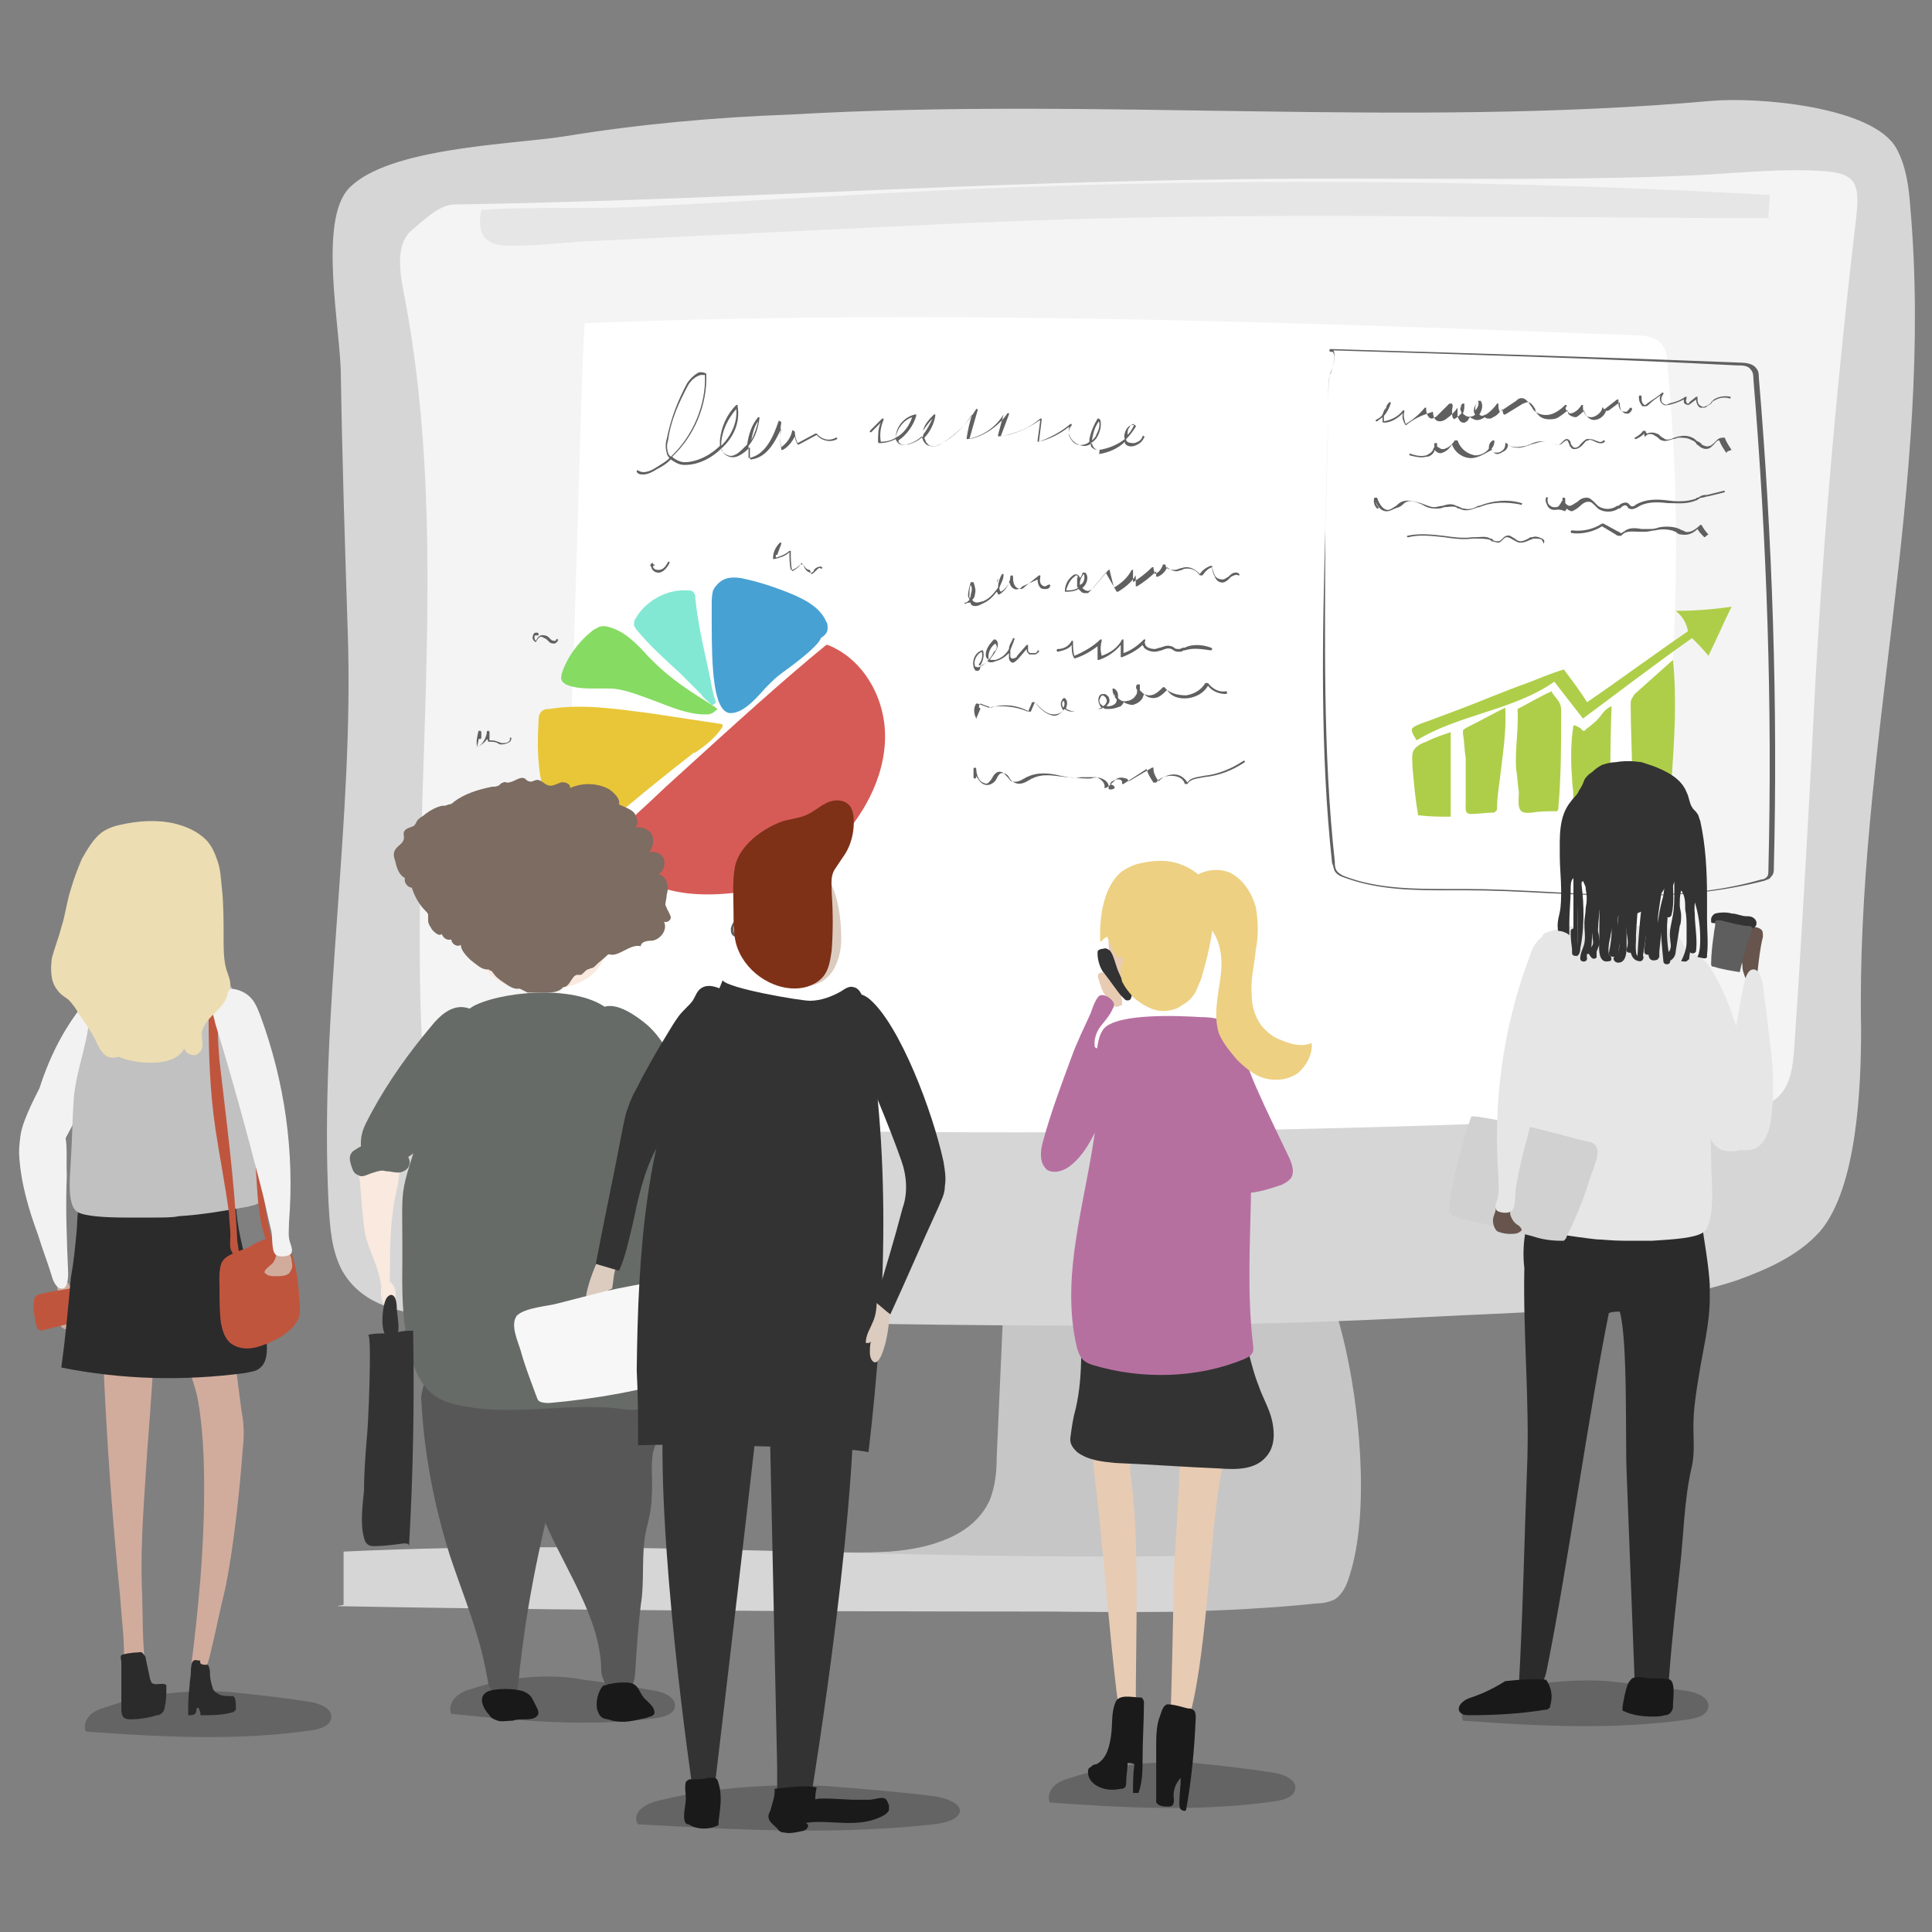 <?xml version="1.0" encoding="UTF-8"?> <!-- Generator: Adobe Illustrator 21.0.2, SVG Export Plug-In . SVG Version: 6.00 Build 0) --> <svg xmlns="http://www.w3.org/2000/svg" xmlns:xlink="http://www.w3.org/1999/xlink" version="1.1" id="Arte" x="0px" y="0px" viewBox="0 0 141.7 141.7" style="enable-background:new 0 0 141.7 141.7;" xml:space="preserve"><rect x="0" y="0" width="141.7" height="141.7" fill="#808080" stroke="none"/> <style type="text/css"> .st0{fill:#C6C6C6;} .st1{fill:#D6D6D6;} .st2{fill:#F4F4F4;} .st3{fill:#FFFFFF;} .st4{fill:#E6E6E6;} .st5{clip-path:url(#SVGID_5_);} .st6{clip-path:url(#SVGID_6_);fill:url(#SVGID_7_);} .st7{clip-path:url(#SVGID_12_);} .st8{clip-path:url(#SVGID_13_);fill:url(#SVGID_14_);} .st9{opacity:0.22;fill:url(#SVGID_15_);enable-background:new ;} .st10{clip-path:url(#SVGID_20_);} .st11{clip-path:url(#SVGID_21_);fill:url(#SVGID_22_);} .st12{opacity:0.22;fill:url(#SVGID_23_);enable-background:new ;} .st13{clip-path:url(#SVGID_28_);} .st14{clip-path:url(#SVGID_29_);fill:url(#SVGID_30_);} .st15{fill:#606060;} .st16{fill:#AECE49;} .st17{fill:#D65B56;} .st18{fill:#E8C638;} .st19{fill:#48A1D3;} .st20{fill:#82E8D4;} .st21{fill:#86DB63;} .st22{opacity:0.22;fill:url(#SVGID_31_);enable-background:new ;} .st23{clip-path:url(#SVGID_36_);} .st24{clip-path:url(#SVGID_37_);fill:url(#SVGID_38_);} .st25{opacity:0.22;fill:url(#SVGID_39_);enable-background:new ;} .st26{clip-path:url(#SVGID_44_);} .st27{clip-path:url(#SVGID_45_);fill:url(#SVGID_46_);} .st28{opacity:0.22;fill:url(#SVGID_47_);enable-background:new ;} .st29{fill:#575757;} .st30{fill:#3A3A3A;} .st31{fill:#666B67;} .st32{fill:#F9E9DE;} .st33{fill:#191919;} .st34{fill:#7C6C61;} .st35{fill:#333333;} .st36{fill:#D1AC9D;} .st37{fill:#F2F2F2;} .st38{fill:#C0553E;} .st39{fill:#2B2B2B;} .st40{fill:#C1C1C1;} .st41{fill:#EDDDB2;} .st42{fill:#66544D;} .st43{fill:#D1D1D1;} .st44{fill:#5E5E5E;} .st45{fill:#DBCCBF;} .st46{fill:#7E3117;} .st47{fill:#1A1A1A;} .st48{fill:#F7F7F7;} .st49{fill:#B670A0;} .st50{fill:#E8CBB3;} .st51{fill:#EDD082;} </style> <g> <path class="st0" d="M56.4,113.9c1-0.4,2.1-0.3,3.1-0.2c1.9,0.2,3.8,0.2,5.7,0.1c2.9-0.2,6.2-1.1,7.4-3.8c0.4-1,0.5-2.1,0.5-3.1 c0.3-6.7,0.6-13.4,0.9-20.1c0.1-3.1,0.3-6.3,0.2-9.4c-0.1-2.4,0.2-4.7,2.6-5.9c1.8-0.9,3.8-0.9,5.8-0.8c3.1,0.1,6.3,0.5,8.6,2.6 c2.8,2.6,3,6.8,3.6,10.5c0.8,4.9,2.5,9.5,3.7,14.3s2,12.7,0.5,17.4c-0.2,0.7-0.5,1.4-1.1,1.8c-0.4,0.2-0.9,0.3-1.3,0.3 C83,119,68.7,117.7,55,117.5C54.4,116.7,55.5,114.3,56.4,113.9z"></path> <path class="st1" d="M24.1,88.3c0.1,1.7,0.2,3.4,1,4.9c1.7,3,5.4,3.3,8.6,3.4c24.1,0.2,46.9,1.3,70.9,0c7.3-0.4,15.8-0.4,22.8-2.7 c2.2-0.8,4.5-1.8,6.1-3.6c2.7-3.2,3-10.5,3-14.8c-0.4-20.4,5.4-40.1,3.6-60.4c-0.1-1.4-0.3-2.9-1-4.2c-1.7-3.1-10.2-3.8-13.6-3.5 c-22.5,2-45-0.3-67.5,1C52.5,8.6,46.9,9.1,41.4,10c-3.8,0.6-12.9,0.8-15.8,3.8C23.3,16.2,25,24.2,25,27.6 c0.1,6.2,0.3,12.4,0.5,18.6C26,60.3,23.4,74.3,24.1,88.3z"></path> <path class="st2" d="M131.6,76.8c-0.1,1.5-0.3,3.1-1.5,3.9c-0.7,0.5-1.6,0.5-2.4,0.6c-24.3,1.3-48.7-0.8-73,0.2 c-7.9,0.3-15.9,1-23.5-1.1c-1.6-19.6,2.2-39.6-1.6-59c-0.3-1.6-0.6-3.6,0.7-4.6c0.8-0.7,2-1.8,3-1.8c23.8-0.4,40.8-2,67.5-1.9 c6.3,0,15.4,0.1,22.4-0.2c3.2-0.1,6.4-0.5,9.6-0.4c3.3,0.1,3.7,0.6,3.3,3.8c-1.5,12.8-2.6,25.6-3.2,38.6 C132.5,62.2,132.1,69.5,131.6,76.8z"></path> <path class="st3" d="M42.9,23.7c25.7-1,51.5-0.1,77.2,0.9c0.5,0,1.1,0.1,1.5,0.4c0.6,0.4,0.7,1.2,0.7,1.9 c0.5,5.2,0.7,10.5,0.6,15.7c-0.1,5.8-0.5,11.6-1,17.4c-0.5,7.1-1.1,14.1-1.6,21.2c0,0.2,0,0.5-0.2,0.6c-0.2,0.2-0.5,0.2-0.8,0.2 c-18.2,0.8-36.4,1.2-54.6,1c-4.5,0-9-0.1-13.5-0.2c-2.3,0-4.5-0.1-6.8-0.2c-1.8,0-3.2,0.4-3.4-1.7c-0.4-4.4,0.3-9.1,0.4-13.5 c0.1-4.5,0.3-9.1,0.4-13.6C42.1,51.3,42.7,23.7,42.9,23.7z"></path> <path class="st1" d="M88.1,114.1c-23.6,0.4-41.6-1.3-62.9-0.3c0,1.3,0,2.6,0,3.9l-0.5,0.1c21.1,0.4,42.2,0.4,63.4,0.4 C88.3,116.8,88.3,115.4,88.1,114.1z"></path> <path class="st4" d="M60.9,14.4c22.9-1.4,46-1.4,68.9-0.1c0,0.6-0.1,1.1-0.1,1.7c-7.3,0-14.5-0.1-21.8-0.1 c-8.8-0.1-17.6-0.1-26.4,0.1c-8.7,0.2-17.5,0.7-26.2,1.1c-4.1,0.2-8.2,0.4-12.3,0.6c-2,0.1-4.1,0.4-6.1,0.3 c-1.5-0.1-1.9-1.1-1.6-2.6c4.2-0.3,8.6,0,12.8-0.3C52.4,14.9,56.7,14.6,60.9,14.4z"></path> <g> <g> <g> <defs> <polygon id="SVGID_1_" points="1,1 2,1 1,2 "></polygon> </defs> <clipPath id="SVGID_2_"> <use xlink:href="#SVGID_1_" style="overflow:visible;"></use> </clipPath> </g> <g> <defs> <polygon id="SVGID_3_" points="1,1 2,1 1,2 "></polygon> </defs> <defs> <polygon id="SVGID_4_" points="-1,-1 -2,-1 -1,-2 "></polygon> </defs> <clipPath id="SVGID_5_"> <use xlink:href="#SVGID_3_" style="overflow:visible;"></use> </clipPath> <clipPath id="SVGID_6_" class="st5"> <use xlink:href="#SVGID_4_" style="overflow:visible;"></use> </clipPath> <linearGradient id="SVGID_7_" gradientUnits="userSpaceOnUse" x1="14.672" y1="171.037" x2="31.184" y2="171.037" gradientTransform="matrix(1 0 0 1 0 -54.43)"> <stop offset="0" style="stop-color:#4D4D4D"></stop> <stop offset="1" style="stop-color:#000000"></stop> </linearGradient> <path class="st6" d="M16,116.2c-0.4,0.2-0.8,0.3-1.1,0.7c-0.3,0.3-0.4,0.8-0.2,1.2c5.1,0.2,10.2,0.4,15.1-0.6 c0.6-0.1,1.2-0.4,1.3-0.9c0.1-0.7-0.8-1-1.5-1.1c-1.7-0.2-3.5-0.4-5.2-0.5C21.7,114.8,18.5,115.2,16,116.2z"></path> </g> </g> </g> <g> <g> <g> <defs> <polygon id="SVGID_8_" points="1,1 2,1 1,2 "></polygon> </defs> <clipPath id="SVGID_9_"> <use xlink:href="#SVGID_8_" style="overflow:visible;"></use> </clipPath> </g> <g> <defs> <polygon id="SVGID_10_" points="1,1 2,1 1,2 "></polygon> </defs> <defs> <polygon id="SVGID_11_" points="-1,-1 -2,-1 -1,-2 "></polygon> </defs> <clipPath id="SVGID_12_"> <use xlink:href="#SVGID_10_" style="overflow:visible;"></use> </clipPath> <clipPath id="SVGID_13_" class="st7"> <use xlink:href="#SVGID_11_" style="overflow:visible;"></use> </clipPath> <linearGradient id="SVGID_14_" gradientUnits="userSpaceOnUse" x1="37.688" y1="135.139" x2="54.19" y2="135.139" gradientTransform="matrix(0.998 6.260000e-02 -6.260000e-02 0.998 3.989 -13.061)"> <stop offset="0" style="stop-color:#4D4D4D"></stop> <stop offset="1" style="stop-color:#000000"></stop> </linearGradient> <path class="st8" d="M34.5,123.9c-0.4,0.1-0.8,0.3-1.1,0.6c-0.3,0.3-0.5,0.8-0.3,1.2c5,0.5,10.1,1,15.1,0.3 c0.6-0.1,1.2-0.3,1.3-0.8c0.1-0.7-0.8-1.1-1.5-1.2c-1.7-0.3-3.5-0.6-5.2-0.8C40.3,122.7,37.1,123,34.5,123.9z"></path> </g> </g> </g> <linearGradient id="SVGID_15_" gradientUnits="userSpaceOnUse" x1="37.688" y1="135.139" x2="54.19" y2="135.139" gradientTransform="matrix(0.998 6.260000e-02 -6.260000e-02 0.998 3.989 -13.061)"> <stop offset="0" style="stop-color:#000000"></stop> <stop offset="1" style="stop-color:#000000"></stop> </linearGradient> <path class="st9" d="M34.5,123.9c-0.4,0.1-0.8,0.3-1.1,0.6c-0.3,0.3-0.5,0.8-0.3,1.2c5,0.5,10.1,1,15.1,0.3 c0.6-0.1,1.2-0.3,1.3-0.8c0.1-0.7-0.8-1.1-1.5-1.2c-1.7-0.3-3.5-0.6-5.2-0.8C40.3,122.7,37.1,123,34.5,123.9z"></path> <g> <g> <g> <defs> <polygon id="SVGID_16_" points="1,1 2,1 1,2 "></polygon> </defs> <clipPath id="SVGID_17_"> <use xlink:href="#SVGID_16_" style="overflow:visible;"></use> </clipPath> </g> <g> <defs> <polygon id="SVGID_18_" points="1,1 2,1 1,2 "></polygon> </defs> <defs> <polygon id="SVGID_19_" points="-1,-1 -2,-1 -1,-2 "></polygon> </defs> <clipPath id="SVGID_20_"> <use xlink:href="#SVGID_18_" style="overflow:visible;"></use> </clipPath> <clipPath id="SVGID_21_" class="st10"> <use xlink:href="#SVGID_19_" style="overflow:visible;"></use> </clipPath> <linearGradient id="SVGID_22_" gradientUnits="userSpaceOnUse" x1="-155.684" y1="160.457" x2="-139.183" y2="160.457" gradientTransform="matrix(1.432 4.550000e-02 -3.170000e-02 1 274.686 -21.057)"> <stop offset="0" style="stop-color:#4D4D4D"></stop> <stop offset="1" style="stop-color:#000000"></stop> </linearGradient> <path class="st11" d="M48.6,132c-0.6,0.1-1.1,0.3-1.5,0.6s-0.6,0.8-0.3,1.2c7.2,0.4,14.5,0.8,21.7,0c0.8-0.1,1.7-0.3,1.9-0.9 c0.1-0.7-1.2-1.1-2.2-1.2c-2.5-0.3-5-0.5-7.5-0.7C56.8,130.8,52.2,131.1,48.6,132z"></path> </g> </g> </g> <linearGradient id="SVGID_23_" gradientUnits="userSpaceOnUse" x1="-155.684" y1="160.457" x2="-139.183" y2="160.457" gradientTransform="matrix(1.432 4.550000e-02 -3.170000e-02 1 274.686 -21.057)"> <stop offset="0" style="stop-color:#000000"></stop> <stop offset="1" style="stop-color:#000000"></stop> </linearGradient> <path class="st12" d="M48.6,132c-0.6,0.1-1.1,0.3-1.5,0.6s-0.6,0.8-0.3,1.2c7.2,0.4,14.5,0.8,21.7,0c0.8-0.1,1.7-0.3,1.9-0.9 c0.1-0.7-1.2-1.1-2.2-1.2c-2.5-0.3-5-0.5-7.5-0.7C56.8,130.8,52.2,131.1,48.6,132z"></path> <g> <g> <g> <defs> <polygon id="SVGID_24_" points="1,1 2,1 1,2 "></polygon> </defs> <clipPath id="SVGID_25_"> <use xlink:href="#SVGID_24_" style="overflow:visible;"></use> </clipPath> </g> <g> <defs> <polygon id="SVGID_26_" points="1,1 2,1 1,2 "></polygon> </defs> <defs> <polygon id="SVGID_27_" points="-1,-1 -2,-1 -1,-2 "></polygon> </defs> <clipPath id="SVGID_28_"> <use xlink:href="#SVGID_26_" style="overflow:visible;"></use> </clipPath> <clipPath id="SVGID_29_" class="st13"> <use xlink:href="#SVGID_27_" style="overflow:visible;"></use> </clipPath> <linearGradient id="SVGID_30_" gradientUnits="userSpaceOnUse" x1="-73.5" y1="155.138" x2="-56.999" y2="155.138" gradientTransform="matrix(1.095 3.480000e-02 -3.170000e-02 1 91.745 -27.05)"> <stop offset="0" style="stop-color:#4D4D4D"></stop> <stop offset="1" style="stop-color:#000000"></stop> </linearGradient> <path class="st14" d="M7.8,125.2c-0.4,0.1-0.9,0.3-1.2,0.6c-0.3,0.3-0.5,0.8-0.3,1.2c5.5,0.4,11.1,0.7,16.6-0.1 c0.6-0.1,1.3-0.3,1.4-0.9c0.1-0.7-0.9-1.1-1.7-1.2c-1.9-0.3-3.8-0.5-5.7-0.7C14.1,123.9,10.6,124.2,7.8,125.2z"></path> </g> </g> </g> <g> <g> <path class="st15" d="M119.9,65.7c-2.2,0-4.4-0.1-6.5-0.2c-1.9-0.1-3.9-0.2-5.8-0.2c-0.4,0-0.8,0-1.2,0c-2.6,0-5.2,0-7.7-0.9 c-0.3-0.1-0.6-0.2-0.8-0.5c-0.1-0.2-0.1-0.4-0.2-0.6C96.8,55,97,46.7,97.2,38.7l0.1,0l-0.1,0l0.2-7.3c0-0.4,0-0.8,0-1.2 c0-0.8,0-1.7,0.1-2.5c0-0.1,0-0.2,0.1-0.3c0.1-0.4,0.4-1.2,0.2-1.5c0-0.1-0.1-0.1-0.2-0.1h0c0,0-0.1,0-0.1-0.1c0,0,0-0.1,0.1-0.1 h0c10,0.3,20.1,0.6,30.1,1c0.4,0,0.9,0.1,1.1,0.4c0.2,0.2,0.2,0.5,0.2,0.7c1,11.9,1.4,24,1.1,36c0,0.2,0,0.4-0.2,0.6 c-0.1,0.2-0.3,0.2-0.5,0.3C126.3,65.4,123.1,65.7,119.9,65.7z M97.8,25.7C97.8,25.8,97.8,25.8,97.8,25.7c0.2,0.4,0,1.1-0.2,1.6 c0,0.1-0.1,0.2-0.1,0.3c-0.1,0.8-0.1,1.6-0.1,2.5c0,0.4,0,0.8,0,1.2l-0.2,7.3C97.2,46.7,97,55,97.9,63.2c0,0.2,0,0.4,0.1,0.6 c0.1,0.2,0.4,0.4,0.7,0.5c2.4,0.9,5.1,0.9,7.6,0.9c0.4,0,0.8,0,1.2,0c1.9,0,3.9,0.1,5.8,0.2c5.3,0.3,10.7,0.6,15.9-0.9 c0.2,0,0.3-0.1,0.4-0.2c0.1-0.1,0.1-0.3,0.1-0.5c0.3-11.9-0.1-24-1.1-36c0-0.2,0-0.5-0.2-0.7c-0.2-0.3-0.6-0.3-1-0.3 C117.7,26.3,107.7,26,97.8,25.7z"></path> </g> <g> <g> <path class="st16" d="M114.7,49.1c0.6,0.8,1.2,1.6,1.7,2.4c2.5-1.7,4.9-3.5,7.4-5.2c-0.1-0.6-0.4-1.1-0.9-1.5 c1.4,0,2.7-0.1,4.1-0.3c-0.6,1.2-1.1,2.4-1.7,3.6c-0.4-0.5-0.8-0.9-1.2-1.3c-2.7,1.9-5.3,3.9-8,5.9c-0.7-0.9-1.4-1.8-2.1-2.7 c-3,2.1-7,2.4-10.1,4.3c-0.1-0.2-0.5-0.7-0.3-0.9c0.2-0.2,0.8-0.4,1.1-0.5c0.8-0.3,1.6-0.6,2.4-0.9c1.6-0.6,3.2-1.3,4.9-1.9 C112.8,49.8,113.7,49.4,114.7,49.1z"></path> </g> <g> <path class="st16" d="M106.4,53.7c0,0.4,0,0.9,0,1.3c0,1.6,0,3.3,0,4.9c-0.8,0-1.5,0-2.3-0.1c0,0-0.1,0-0.1,0c0,0,0-0.1,0-0.1 c-0.2-1.1-0.3-2.3-0.4-3.4c0-0.4-0.1-1,0.1-1.3c0.2-0.3,0.6-0.5,0.9-0.6C105.2,54.1,105.8,53.9,106.4,53.7z"></path> </g> <g> <path class="st16" d="M107.3,53.8c0-0.1,0-0.2,0-0.2c0-0.1,0.1-0.1,0.2-0.2c1-0.5,1.9-1,2.9-1.5c0.1,1.8-0.2,3.5-0.4,5.3 c-0.1,0.7-0.2,1.4-0.2,2.1c0,0.1,0,0.1-0.1,0.2c-0.1,0.1-0.1,0.1-0.2,0.1c-0.5,0-1.1,0.1-1.6,0.1c-0.5,0-0.4-0.4-0.4-0.8 c0-1.1,0-2.2,0-3.3C107.4,55,107.4,54.4,107.3,53.8z"></path> </g> <g> <path class="st16" d="M111.2,56.4c-0.1-1.5,0.2-2.9,0.1-4.4c0.8-0.4,1.6-0.9,2.5-1.3c0.1,0.3,0.5,0.6,0.6,0.9 c0.1,0.2,0.1,0.4,0.1,0.6c0,2.3,0,4.7-0.2,7c0,0.1,0,0.2-0.1,0.3c-0.1,0-0.1,0-0.2,0c-0.5,0-1.1,0-1.6,0.1 c-0.3,0-0.7,0.1-0.9-0.2c-0.2-0.3-0.1-0.9-0.1-1.3C111.3,57.5,111.3,57,111.2,56.4z"></path> </g> <g> <path class="st16" d="M115.3,57.1c-0.1-1.3-0.1-2.6,0.1-3.9c0.2,0,0.3,0.1,0.5,0.2c0.1,0.1,0.1,0.1,0.2,0.2c0.1,0,0.2,0,0.2-0.1 c0.4-0.3,0.8-0.6,1.1-1c0.2-0.3,0.5-0.6,0.8-0.7c-0.1,2.4-0.1,4.9-0.1,7.3c0,0-2.3,0.2-2.5,0.1c-0.3-0.1-0.2-0.6-0.2-0.8 C115.4,58,115.3,57.5,115.3,57.1z"></path> </g> <g> <path class="st16" d="M119.7,56.7c0-1.7-0.1-3.3-0.1-5c0-0.2,0-0.3,0.1-0.5c0.1-0.1,0.1-0.2,0.2-0.3c0.9-0.8,1.8-1.6,2.8-2.5 c0.3,2.9,0.1,5.9-0.1,8.8c0,0.5-0.1,1.1-0.1,1.6c-0.5,0-0.9,0-1.4,0.1c-0.3,0-1.1,0.2-1.3,0.1c-0.2-0.1-0.1-0.8-0.1-1.1 C119.7,57.5,119.7,57.1,119.7,56.7z"></path> </g> </g> <g> <g> <path class="st15" d="M103.1,31.2L103.1,31.2C103,31.2,103,31.2,103.1,31.2c-0.2-0.3-0.3-0.6-0.2-0.9c-0.4,0.4-0.9,0.7-1.4,0.7 c0,0-0.1,0-0.1-0.1c0-0.1,0-0.2,0-0.3c-0.1,0.1-0.3,0.2-0.4,0.3c0,0-0.1,0-0.1,0c0,0,0-0.1,0-0.1c0.2-0.1,0.4-0.2,0.5-0.4 c0.1-0.3,0.3-0.7,0.5-0.9c0,0,0.1,0,0.1,0c0,0,0,0,0,0.1c-0.1,0.3-0.3,0.7-0.5,0.9c0,0.1,0,0.3,0,0.4c0.6-0.1,1.1-0.4,1.4-0.8 c0,0,0.1,0,0.1,0c0,0,0,0,0,0.1c-0.1,0.3,0,0.6,0.1,0.9c0.5-0.3,1-0.7,1.4-1.2c0,0,0,0,0.1,0c0,0,0,0,0,0.1 c0,0.4,0.2,0.7,0.4,0.7c0.1,0,0.3-0.1,0.4-0.2c0.3-0.3,0.6-0.6,0.9-0.9c0,0,0,0,0.1,0c0,0,0,0,0.1,0c0.1,0.2,0,0.3,0,0.5 c0,0.1,0,0.1,0,0.2c0,0.1,0,0.3,0.1,0.4c0,0,0.1,0.1,0.1,0c0.1,0,0.1-0.1,0.2-0.1c0.1-0.1,0.2-0.2,0.3-0.3 c0-0.1-0.1-0.2-0.1-0.3c0-0.2,0.1-0.4,0.2-0.4c0,0,0,0,0.1,0c0,0,0,0,0,0.1c0,0.2,0,0.4-0.1,0.6c0,0.1,0.1,0.1,0.2,0.2 c0.2,0.1,0.5,0.1,0.7-0.1c-0.1-0.1-0.1-0.2-0.1-0.3c0-0.3,0.2-0.5,0.3-0.7c0,0,0,0,0.1,0h0c0,0,0,0,0.1,0c0.2,0.3,0.1,0.7-0.1,1 c0,0,0,0,0,0l0,0c0,0,0.1,0.1,0.2,0.1c0.1,0,0.2-0.1,0.3-0.1c0.3-0.2,0.6-0.5,0.8-0.8c0,0,0.1,0,0.1,0c0,0,0,0,0,0.1 c0,0.2,0,0.3,0.1,0.5l1.2-0.8c0.1-0.1,0.2-0.2,0.4-0.2c0.3,0,0.5,0.3,0.7,0.6c0.1,0.1,0.1,0.2,0.2,0.3c0.3,0.3,0.8,0.4,1.2,0.3 c0.4-0.1,0.8-0.4,1.1-0.7c0,0,0.1,0,0.1,0c0,0,0,0.1,0,0.1c-0.1,0.1-0.1,0.2,0,0.3c0.1,0.1,0.2,0.3,0.4,0.2 c0.3-0.1,0.5-0.3,0.7-0.6c0,0,0.1,0,0.1,0c0,0,0,0,0,0.1c0,0.2,0,0.3,0.1,0.5c0.1,0.2,0.3,0.3,0.5,0.3c0.3,0,0.7-0.3,0.8-0.6 c0,0,0-0.1,0-0.1c0,0,0.1,0,0.1,0c0,0,0,0,0,0.1l0,0c0,0,0.1,0,0.1,0l0.9-0.7c0,0,0,0,0.1,0c0,0,0,0,0,0.1c0,0.3,0,0.5,0.2,0.7 c0.1,0.1,0.2,0.1,0.4,0.1c0,0,0.1-0.1,0.2-0.2c0,0,0-0.1,0.1-0.1c0,0,0.1,0,0.1,0.1c0,0.1-0.1,0.2-0.2,0.3 c-0.2,0.1-0.4,0-0.5-0.1c-0.2-0.2-0.2-0.4-0.2-0.7l-0.8,0.6c-0.1,0-0.1,0.1-0.2,0c-0.1,0.4-0.5,0.7-0.9,0.7 c-0.2,0-0.4-0.1-0.6-0.4c-0.1-0.1-0.1-0.2-0.1-0.3c-0.2,0.2-0.4,0.4-0.6,0.5c-0.2,0-0.5-0.1-0.6-0.3c0-0.1,0-0.1,0-0.2 c-0.3,0.2-0.6,0.5-0.9,0.6c-0.4,0.1-1,0.1-1.3-0.3c-0.1-0.1-0.2-0.2-0.2-0.4c-0.2-0.3-0.3-0.5-0.6-0.5c-0.1,0-0.2,0.1-0.3,0.1 l-1.3,0.8c0,0,0,0-0.1,0c0,0,0,0,0,0c-0.1-0.1-0.1-0.3-0.1-0.4c-0.2,0.2-0.4,0.5-0.7,0.6c-0.1,0.1-0.2,0.1-0.3,0.1 c-0.1,0-0.2,0-0.3-0.1c0,0,0,0,0,0c-0.3,0.2-0.6,0.3-0.9,0.1c-0.1,0-0.1-0.1-0.2-0.1c-0.1,0.1-0.1,0.2-0.2,0.3 c-0.1,0-0.1,0.1-0.2,0.1c-0.1,0-0.2,0-0.3-0.1c-0.1-0.1-0.2-0.3-0.2-0.5c0-0.1,0-0.1,0-0.2c0-0.1,0-0.2,0-0.3 c-0.2,0.3-0.5,0.6-0.8,0.8c-0.1,0.1-0.3,0.2-0.5,0.2c0,0,0,0,0,0c-0.4,0-0.5-0.4-0.5-0.7C104.1,30.5,103.6,30.8,103.1,31.2 C103.1,31.2,103.1,31.2,103.1,31.2z M108.4,29.4c-0.1,0.2-0.2,0.3-0.2,0.5c0,0.1,0,0.2,0,0.2c0,0,0,0,0,0 C108.4,29.9,108.5,29.6,108.4,29.4z M101.7,29.8c-0.1,0.1-0.1,0.2-0.1,0.3C101.6,30,101.7,29.9,101.7,29.8z M107.2,29.7 c0,0.1-0.1,0.1-0.1,0.2c0,0,0,0,0,0.1C107.1,29.9,107.2,29.8,107.2,29.7z"></path> </g> <g> <path class="st15" d="M124.9,29.9c-0.1,0-0.1,0-0.2,0c-0.2-0.1-0.3-0.4-0.3-0.6l-0.4,0.3c0,0-0.1,0.1-0.2,0.1 c-0.1,0-0.3-0.1-0.3-0.2c0-0.1,0-0.1,0-0.2c-0.4,0.2-0.7,0.3-1.1,0.4c-0.2,0-0.3,0.1-0.5-0.1c-0.2-0.2-0.2-0.4-0.1-0.6 c-0.3,0.2-0.6,0.4-0.9,0.7c-0.1,0.1-0.2,0.1-0.3,0.1c-0.1,0-0.2,0-0.2-0.1c-0.2-0.2-0.2-0.5-0.2-0.6c0,0,0-0.1,0.1-0.1 c0,0,0.1,0,0.1,0.1c0,0.2,0,0.4,0.1,0.5c0,0,0.1,0.1,0.1,0.1h0c0.1,0,0.1,0,0.2-0.1c0.4-0.3,0.8-0.5,1.1-0.8c0,0,0.1,0,0.1,0 c0,0,0,0.1,0,0.1c-0.1,0.1-0.3,0.5,0,0.7c0.1,0.1,0.3,0.1,0.4,0c0.4-0.1,0.8-0.2,1.2-0.5c0,0,0.1,0,0.1,0c0,0,0,0,0,0.1 c0,0.1-0.1,0.2,0,0.3c0,0.1,0.1,0.1,0.1,0.1c0,0,0.1,0,0.1-0.1l0.5-0.4c0,0,0,0,0.1,0c0,0,0,0,0,0.1c0,0.2,0,0.5,0.3,0.6 c0.1,0.1,0.3,0,0.5-0.1c0.1-0.1,0.2-0.1,0.2-0.2c0.1-0.1,0.1-0.1,0.2-0.2c0.3-0.2,0.8-0.3,1.2-0.2c0,0,0.1,0,0,0.1 c0,0,0,0.1-0.1,0c-0.4-0.1-0.8,0-1.1,0.2c-0.1,0-0.1,0.1-0.2,0.2c-0.1,0.1-0.2,0.1-0.3,0.2C125.1,29.9,125,29.9,124.9,29.9z"></path> </g> <g> <path class="st15" d="M126.6,33.2C126.6,33.2,126.6,33.1,126.6,33.2c-0.2-0.3-0.4-0.6-0.5-0.9c-0.2,0-0.3,0.2-0.4,0.3 c-0.1,0.1-0.3,0.3-0.4,0.3c-0.3,0.1-0.6-0.1-0.7-0.2c-0.1-0.1-0.2-0.1-0.2-0.2c-0.1-0.1-0.2-0.2-0.3-0.2c-0.3-0.2-0.6-0.2-1-0.2 c-0.1,0-0.2,0.1-0.4,0.1c-0.3,0.1-0.6,0.2-0.8,0.1c-0.1,0-0.2-0.1-0.3-0.2c-0.1-0.1-0.2-0.1-0.3-0.2c-0.2-0.1-0.5-0.1-0.6,0.1 c0,0,0,0-0.1,0c0,0,0,0,0-0.1c0,0,0-0.1,0-0.1c-0.2,0.2-0.4,0.3-0.6,0.4c0,0-0.1,0-0.1,0c0,0,0-0.1,0-0.1 c0.2-0.1,0.5-0.3,0.6-0.5c0,0,0,0,0.1,0c0,0,0,0,0.1,0c0,0.1,0,0.1,0.1,0.2c0.2-0.1,0.5-0.1,0.7,0c0.1,0,0.2,0.1,0.3,0.2 c0.1,0.1,0.2,0.1,0.3,0.2c0.2,0.1,0.5,0,0.7-0.1c0.1,0,0.2-0.1,0.4-0.1c0.4-0.1,0.8,0,1.1,0.2c0.1,0.1,0.2,0.2,0.3,0.2 c0.1,0.1,0.2,0.1,0.2,0.2c0.2,0.1,0.4,0.2,0.6,0.1c0.1,0,0.3-0.2,0.4-0.3c0.2-0.2,0.3-0.3,0.6-0.3c0,0,0.1,0,0.1,0 c0.1,0.3,0.3,0.6,0.5,0.9C126.7,33.1,126.7,33.1,126.6,33.2C126.7,33.1,126.7,33.2,126.6,33.2z"></path> </g> <g> <path class="st15" d="M107.9,33.6C107.9,33.6,107.8,33.6,107.9,33.6c-0.6,0-1.2-0.4-1.4-1c-0.2,0.3-0.4,0.5-0.7,0.6 c-0.2,0.1-0.4,0-0.6-0.2c0,0,0,0,0,0c0,0,0,0.1,0,0.1c-0.1,0.2-0.3,0.4-0.6,0.4c-0.4,0.1-0.8,0-1.2-0.1c0,0-0.1,0,0-0.1 c0,0,0-0.1,0.1,0c0.3,0.1,0.7,0.2,1.1,0.1c0.2-0.1,0.4-0.2,0.5-0.4c0,0,0-0.1,0.1-0.2c0-0.1,0-0.2,0-0.3c0,0,0,0,0.1,0 c0,0,0.1,0,0.1,0c0,0.1,0,0.2,0,0.2c0,0,0,0.1,0.1,0.1c0.1,0.1,0.3,0.2,0.5,0.1c0.3-0.1,0.5-0.3,0.7-0.6c0,0,0,0,0.1,0 c0,0,0,0,0.1,0c0.2,0.6,0.7,1,1.3,1.1c0.4,0,0.8-0.2,1-0.5c0,0,0,0,0-0.1c0-0.2,0.1-0.4,0.3-0.5c0,0,0,0,0.1,0c0,0,0,0,0,0.1 c0,0.2-0.1,0.4-0.2,0.5c0,0.1,0.1,0.3,0.3,0.3c0.1,0,0.3,0,0.4-0.1c0.2-0.1,0.3-0.3,0.3-0.5c0,0,0-0.1,0-0.1c0,0,0.1,0,0.1,0 c0.3,0.4,0.9,0.3,1.4,0.2c0.1,0,0.2-0.1,0.3-0.1c0.4-0.2,0.8-0.3,1.3-0.2c0.1,0,0.2,0.1,0.3,0.1c0.3,0.1,0.5,0.2,0.7,0 c0,0,0.1-0.1,0.1-0.1c0.1-0.1,0.2-0.2,0.3-0.2h0c0.2,0,0.3,0.2,0.3,0.3c0,0.1,0.1,0.2,0.2,0.3c0.1,0.1,0.4,0,0.5-0.2 c0,0,0.1-0.1,0.1-0.1c0.1-0.1,0.3-0.3,0.4-0.3c0.2,0,0.4,0,0.6,0.1c0.3,0.1,0.4,0.2,0.6,0c0,0,0.1,0,0.1,0c0,0,0,0.1,0,0.1 c-0.2,0.2-0.5,0.1-0.7,0c-0.2-0.1-0.4-0.2-0.5-0.1c-0.2,0-0.3,0.2-0.4,0.3c0,0-0.1,0.1-0.1,0.1c-0.2,0.2-0.5,0.3-0.7,0.2 c-0.1-0.1-0.2-0.2-0.2-0.3c-0.1-0.2-0.1-0.3-0.2-0.3h0c-0.1,0-0.1,0.1-0.2,0.1c0,0-0.1,0.1-0.1,0.1c-0.2,0.2-0.5,0.1-0.8,0 c-0.1,0-0.2-0.1-0.3-0.1c-0.4-0.1-0.8,0.1-1.2,0.2c-0.1,0-0.2,0.1-0.3,0.1c-0.5,0.2-1.1,0.2-1.4-0.1c0,0.2-0.1,0.4-0.3,0.5 c-0.2,0.1-0.3,0.2-0.5,0.2c-0.2,0-0.3-0.2-0.4-0.3C108.7,33.4,108.3,33.6,107.9,33.6z M109,32.6C109,32.6,109,32.7,109,32.6 C109,32.7,109,32.6,109,32.6z"></path> </g> <g> <path class="st15" d="M101.7,37.5c-0.3,0-0.6-0.2-0.8-0.7c0,0.1,0.1,0.3,0.2,0.4c0,0,0,0.1,0,0.1c0,0-0.1,0-0.1,0 c-0.2-0.2-0.3-0.5-0.2-0.8c0,0,0,0,0.1,0c0,0,0.1,0,0.1,0c0.2,0.6,0.5,0.9,0.8,0.9c0.2,0,0.4-0.2,0.6-0.3 c0.1-0.1,0.2-0.2,0.4-0.3c0.5-0.2,1,0,1.4,0.1c0.3,0.1,0.7,0.3,1,0.3h0c0.2,0,0.4-0.1,0.6-0.1c0.3-0.1,0.7-0.2,1,0 c0.1,0,0.2,0.1,0.3,0.1c0.1,0.1,0.2,0.1,0.3,0.1c0.3,0.1,0.7,0,1-0.2l0.1,0c1-0.4,2.1-0.5,3.1-0.2c0,0,0.1,0,0,0.1 c0,0,0,0.1-0.1,0c-1-0.2-2.1-0.2-3,0.2l-0.1,0c-0.3,0.1-0.7,0.3-1.1,0.2c-0.1,0-0.2-0.1-0.3-0.1c-0.1,0-0.2-0.1-0.2-0.1 c-0.3-0.1-0.6,0-0.9,0c-0.2,0.1-0.4,0.1-0.6,0.1h0c-0.4,0-0.7-0.1-1-0.3c-0.5-0.2-0.9-0.4-1.3-0.1c-0.1,0.1-0.2,0.2-0.4,0.3 C102.2,37.3,102,37.5,101.7,37.5C101.7,37.5,101.7,37.5,101.7,37.5z"></path> </g> <g> <path class="st15" d="M114,37.4C114,37.4,114,37.4,114,37.4c-0.2,0-0.4-0.1-0.5-0.3c-0.1-0.2-0.2-0.4-0.1-0.6c0,0,0-0.1,0.1,0 c0,0,0.1,0,0,0.1c0,0.1,0,0.3,0.1,0.4c0.1,0.1,0.2,0.2,0.4,0.2c0.2,0,0.3,0,0.4-0.2c0.1-0.1,0.1-0.2,0.2-0.3c0-0.1,0-0.1,0-0.2 c0,0,0,0,0.1,0c0,0,0.1,0,0.1,0.1c0,0.1,0,0.1,0,0.2c0,0,0,0,0,0.1c0.1,0.1,0.2,0.2,0.3,0.2c0.2,0,0.4-0.2,0.6-0.3 c0.2-0.2,0.4-0.3,0.7-0.3c0.2,0,0.4,0.2,0.6,0.4c0.1,0.1,0.1,0.1,0.2,0.2c0.4,0.3,1,0.3,1.4,0l0.1,0c0.2-0.2,0.5-0.3,0.7-0.2 c0,0,0.1,0.1,0.1,0.1c0,0,0.1,0.1,0.1,0.1c0.1,0.1,0.3,0,0.4-0.1c0.7-0.4,1.5-0.4,2.3-0.3c0.7,0.1,1.4,0.1,2-0.1 c0.1,0,0.1-0.1,0.2-0.1c0.1,0,0.2-0.1,0.2-0.1c0.2-0.1,0.3-0.1,0.5-0.1l1.2-0.3c0,0,0.1,0,0.1,0c0,0,0,0.1,0,0.1l-1.2,0.3 c-0.2,0-0.3,0.1-0.5,0.1c-0.1,0-0.2,0.1-0.2,0.1c-0.1,0-0.1,0.1-0.2,0.1c-0.7,0.3-1.4,0.2-2.1,0.2c-0.8-0.1-1.6-0.1-2.2,0.3 c-0.2,0.1-0.4,0.2-0.6,0.1c-0.1,0-0.1-0.1-0.1-0.1c0,0-0.1-0.1-0.1-0.1c-0.1-0.1-0.3,0-0.5,0.2l-0.1,0c-0.4,0.3-1.1,0.3-1.5,0 c-0.1-0.1-0.1-0.1-0.2-0.2c-0.2-0.2-0.3-0.3-0.5-0.3c-0.2,0-0.4,0.1-0.6,0.3c-0.2,0.2-0.4,0.3-0.6,0.4c-0.1,0-0.3-0.1-0.4-0.2 c0,0.1-0.1,0.1-0.1,0.2C114.3,37.3,114.2,37.4,114,37.4z"></path> </g> <g> <path class="st15" d="M125,39.4C125,39.4,125,39.4,125,39.4c-0.2-0.2-0.4-0.4-0.5-0.6c-0.3,0.3-0.7,0.5-1.2,0.4 c-0.2,0-0.3-0.1-0.4-0.2c-0.1,0-0.2-0.1-0.3-0.1c-0.4-0.1-0.8-0.1-1.2,0c-0.2,0-0.5,0.1-0.7,0.1c-0.1,0-0.3,0-0.5,0 c-0.4,0-0.9-0.1-1.2,0.2c0,0,0,0,0,0c-0.1,0.1-0.1,0.1-0.2,0.1c-0.1,0-0.2,0-0.3-0.1l-1-0.6c-0.6,0.4-1.5,0.6-2.2,0.5 c0,0-0.1,0-0.1-0.1c0,0,0-0.1,0.1-0.1c0.8,0.1,1.6-0.1,2.2-0.5c0,0,0,0,0.1,0l1.1,0.6c0.1,0,0.1,0.1,0.2,0.1 c0.1,0,0.1-0.1,0.2-0.1c0,0,0,0,0,0c0.3-0.3,0.8-0.3,1.3-0.2c0.2,0,0.3,0,0.5,0h0c0.2,0,0.5,0,0.7-0.1c0.4-0.1,0.9-0.1,1.3,0 c0.1,0,0.2,0.1,0.3,0.1c0.1,0.1,0.3,0.1,0.4,0.2c0.4,0.1,0.8-0.2,1.1-0.5c0,0,0,0,0.1,0c0,0,0,0,0,0c0.1,0.2,0.3,0.5,0.5,0.7 C125.1,39.3,125.1,39.4,125,39.4C125,39.4,125,39.4,125,39.4z"></path> </g> <g> <path class="st15" d="M113.2,39.9C113.2,39.9,113.2,39.9,113.2,39.9C113.2,39.9,113.1,39.8,113.2,39.9c0-0.2-0.1-0.2-0.1-0.3 c-0.1-0.1-0.4-0.1-0.6-0.1c-0.1,0-0.2,0.1-0.3,0.1c-0.2,0.1-0.4,0.2-0.7,0.2c-0.2,0-0.3-0.1-0.5-0.2c-0.2-0.1-0.3-0.2-0.5-0.2 c-0.1,0-0.2,0.1-0.3,0.2c-0.1,0.1-0.2,0.2-0.3,0.2c-0.2,0-0.3-0.1-0.5-0.1c0,0-0.1-0.1-0.1-0.1c-0.3-0.1-0.7-0.1-1.1-0.1 c-0.1,0-0.2,0-0.2,0c-0.7,0.1-1.4,0-2.1-0.1c-0.9-0.1-1.8-0.2-2.6,0c0,0-0.1,0-0.1,0c0,0,0-0.1,0-0.1c0.9-0.2,1.8-0.1,2.7,0 c0.7,0.1,1.4,0.2,2.1,0.1c0.1,0,0.2,0,0.2,0c0.4,0,0.8-0.1,1.1,0.1c0.1,0,0.1,0,0.2,0.1c0.1,0.1,0.3,0.1,0.4,0.1 c0.1,0,0.2-0.1,0.3-0.2c0.1-0.1,0.2-0.2,0.3-0.2c0.2-0.1,0.4,0.1,0.6,0.2c0.1,0.1,0.3,0.2,0.4,0.2c0.2,0,0.4-0.1,0.6-0.2 c0.1-0.1,0.2-0.1,0.3-0.1c0.2-0.1,0.5,0,0.7,0.1C113.3,39.6,113.3,39.7,113.2,39.9C113.3,39.9,113.2,39.9,113.2,39.9z"></path> </g> </g> <g> <g> <g> <path class="st15" d="M47.2,34.8c-0.2,0-0.4,0-0.5-0.2c0,0,0-0.1,0-0.1c0,0,0.1,0,0.1,0c0.4,0.3,1,0,1.3-0.2 c0.3-0.2,0.7-0.4,1-0.7c-0.1-0.1-0.2-0.3-0.2-0.4c-0.1-0.3-0.1-0.7,0-1c0.3-1.5,0.8-2.8,1.5-4.1c0.2-0.3,0.6-0.7,0.9-0.8 c0.2,0,0.3,0,0.5,0.1c0,0,0,0,0,0c0.1,2.3-0.9,4.6-2.5,6.1c0.2,0.2,0.6,0.4,0.9,0.4c0.4,0,0.9-0.1,1.5-0.4 c0.4-0.2,0.8-0.5,1.1-0.8c0-0.2,0-0.3,0-0.4c0.1-1,0.5-1.9,1.2-2.6c0,0,0,0,0.1,0c0,0,0,0,0,0.1c0.2,1.2-0.3,2.3-1.2,3.1 c0,0.1,0,0.1,0.1,0.2c0.2,0.3,0.6,0.4,0.8,0.3c0.3-0.1,0.5-0.3,0.8-0.6c0.1-0.1,0.1-0.1,0.2-0.2c0.1-0.7,0.3-1.4,0.8-2 c0,0,0,0,0.1,0c0,0,0,0,0,0.1c-0.1,0.7-0.3,1.4-0.8,2c0,0.3,0,0.6,0,0.9c1.2-0.2,1.8-1.5,2.2-2.7c0,0,0-0.1,0.1,0 c0,0,0.1,0,0.1,0.1c-0.1,0.6-0.1,1.2,0,1.8c0.4-0.3,0.7-0.7,0.8-1.2c0,0,0-0.1,0.1,0c0,0,0.1,0,0.1,0.1c0,0.3,0.1,0.6,0.2,0.8 l1.3-0.7c0,0,0.1,0,0.1,0c0.3,0.4,0.9,0.6,1.4,0.3c0,0,0.1,0,0.1,0c0,0,0,0.1,0,0.1c-0.5,0.3-1.2,0.1-1.5-0.3l-1.3,0.7 c0,0-0.1,0-0.1,0c-0.1-0.2-0.2-0.4-0.2-0.6c-0.2,0.4-0.5,0.8-0.9,1c0,0,0,0-0.1,0c0,0,0,0,0-0.1c-0.1-0.5-0.1-1,0-1.5 c-0.8,1.9-1.6,2.2-2.2,2.3c0,0-0.1,0-0.1-0.1c0-0.3,0-0.5,0-0.8c0,0,0,0-0.1,0.1c-0.3,0.3-0.6,0.5-0.9,0.6 c-0.3,0.1-0.8,0-1-0.4c0-0.1-0.1-0.1-0.1-0.2c-0.3,0.3-0.7,0.6-1.1,0.8c-0.6,0.3-1.1,0.4-1.6,0.4c-0.4,0-0.7-0.2-1-0.4 c-0.3,0.3-0.6,0.5-1,0.7C47.9,34.6,47.5,34.8,47.2,34.8z M51.4,27.5C51.4,27.5,51.3,27.5,51.4,27.5c-0.4,0.1-0.7,0.4-0.9,0.7 c-0.7,1.3-1.3,2.6-1.5,4.1c-0.1,0.3-0.1,0.6,0,0.9c0,0.1,0.1,0.2,0.2,0.3c1.6-1.5,2.6-3.8,2.5-6C51.6,27.5,51.5,27.5,51.4,27.5 z M54,30c-0.6,0.7-1,1.5-1.1,2.4c0,0.1,0,0.2,0,0.3C53.6,32,54.1,31,54,30z M55.6,30.9c-0.3,0.4-0.4,0.9-0.5,1.4 C55.3,31.9,55.5,31.4,55.6,30.9z"></path> </g> <g> <path class="st15" d="M80.6,33c-0.1,0-0.2,0-0.3-0.1c-0.1-0.1-0.2-0.2-0.2-0.4c-0.3,0.2-0.6,0.3-1,0.1 c-0.3-0.1-0.6-0.4-0.7-0.8c0-0.2,0-0.3,0-0.5c-0.6,0.5-1.4,0.9-2.2,1.1c0,0,0,0-0.1,0c0,0,0,0,0-0.1l0.2-1.5 c-0.9,0.6-1.9,1.1-3,1.2c0,0,0,0-0.1,0c0,0,0,0,0-0.1l0.4-1.5C73,31.4,72,32,71,32.2c0,0,0,0-0.1,0c0,0,0,0,0-0.1 c0.1-0.6,0.2-1.1,0.4-1.7c-0.6,0.9-1.3,1.6-2.2,2.1c-0.3,0.2-0.6,0.3-0.9,0.2c-0.2,0-0.4-0.2-0.5-0.4c0-0.1-0.1-0.2-0.1-0.3 c-0.3,0.3-0.7,0.5-1.1,0.6c-0.3,0.1-0.6,0-0.7-0.2c-0.1-0.1-0.1-0.2-0.1-0.2c-0.4,0.2-0.8,0.3-1.2,0.3c0,0-0.1,0-0.1-0.1 c0-0.5,0-1,0.2-1.4l-0.7,0.7c0,0-0.1,0-0.1,0c0,0,0-0.1,0-0.1l0.9-0.9c0,0,0.1,0,0.1,0c0,0,0,0.1,0,0.1c-0.2,0.5-0.3,1-0.2,1.6 c0.4,0,0.8-0.1,1.1-0.3c0-0.8,0.6-1.5,1.4-1.7c0,0,0,0,0.1,0c0,0,0,0,0,0.1c-0.2,0.7-0.7,1.4-1.3,1.8c0,0.1,0,0.2,0.1,0.2 c0.1,0.2,0.5,0.1,0.6,0.1c0.4-0.1,0.8-0.3,1.1-0.6c0-0.1,0-0.3,0-0.4c0.1-0.5,0.5-0.9,0.8-1.2c0,0,0.1,0,0.1,0c0,0,0,0,0,0.1 c-0.1,0.6-0.4,1.2-0.8,1.6c0,0.1,0.1,0.2,0.1,0.3c0.1,0.1,0.2,0.3,0.4,0.3c0.3,0.1,0.6-0.1,0.8-0.2c1-0.6,1.9-1.5,2.5-2.5 c0,0,0.1,0,0.1,0c0,0,0,0.1,0,0.1c-0.2,0.7-0.4,1.4-0.6,2.1c1.1-0.2,2.2-1,2.8-1.9c0,0,0.1,0,0.1,0c0,0,0,0,0,0.1L73.4,32 c1.1-0.2,2.1-0.6,2.9-1.3c0,0,0.1,0,0.1,0c0,0,0,0,0,0.1l-0.2,1.6c0.8-0.3,1.6-0.7,2.3-1.3c0,0,0.1,0,0.1,0c0,0,0,0.1,0,0.1 c-0.2,0.2-0.2,0.4-0.2,0.7c0.1,0.3,0.3,0.6,0.6,0.7c0.3,0.1,0.7,0,0.9-0.2c0-0.1,0-0.1,0-0.2c0.1-0.5,0.3-1,0.6-1.5 c0,0,0,0,0.1,0c0,0,0,0,0.1,0.1c0.1,0.4,0,0.8-0.2,1.2c-0.1,0.2-0.3,0.4-0.5,0.5c0,0.2,0,0.3,0.2,0.4c0.1,0.1,0.3,0.1,0.4,0.1 c0.7-0.1,1.4-0.4,1.9-0.8c-0.1-0.2,0-0.5,0.1-0.7c0.2-0.3,0.4-0.4,0.7-0.3c0,0,0,0,0,0c0,0,0,0,0,0.1c-0.2,0.3-0.4,0.6-0.7,0.9 c0,0,0,0,0,0.1c0.1,0.2,0.4,0.2,0.6,0.2c0.3-0.1,0.5-0.2,0.6-0.5c0,0,0-0.1,0.1,0s0.1,0,0,0.1c-0.1,0.3-0.4,0.5-0.7,0.6 c-0.3,0.1-0.6,0-0.7-0.2c0,0,0,0,0-0.1c-0.5,0.5-1.2,0.8-1.9,0.9C80.7,33,80.6,33,80.6,33z M80.6,30.9 c-0.3,0.4-0.4,0.8-0.5,1.3c0,0,0,0,0,0.1c0.1-0.1,0.3-0.3,0.3-0.4C80.6,31.5,80.7,31.2,80.6,30.9z M66.9,30.6 c-0.6,0.2-1.1,0.8-1.2,1.5C66.3,31.8,66.7,31.2,66.9,30.6z M68.4,30.7c-0.3,0.3-0.5,0.6-0.7,0.9c0,0.1,0,0.2,0,0.3 C68,31.5,68.2,31.1,68.4,30.7z M83.2,31.1c-0.2,0-0.3,0.1-0.4,0.3c-0.1,0.1-0.1,0.3-0.1,0.5C82.9,31.7,83.1,31.4,83.2,31.1 C83.2,31.1,83.2,31.1,83.2,31.1z"></path> </g> <g> <path class="st15" d="M70.8,44.3C70.8,44.3,70.7,44.3,70.8,44.3c-0.1-0.1-0.1-0.1,0-0.1c0.1,0,0.2-0.1,0.3-0.2 c0-0.1-0.1-0.2-0.1-0.3c0-0.3,0.1-0.7,0.2-1c0,0,0,0,0.1,0c0,0,0,0,0.1,0c0.1,0.3,0.2,0.6,0.1,0.9c0,0.2-0.1,0.3-0.2,0.4 c0,0,0,0,0.1,0.1c0.2,0.2,0.6,0,0.7,0c0.5-0.2,0.8-0.6,1.1-1c0-0.3,0.1-0.7,0.3-1c0,0,0.1,0,0.1,0c0,0,0,0,0,0.1 c0,0.3-0.2,0.6-0.3,0.9c0,0.1,0,0.2,0.1,0.3c0.4-0.2,0.7-0.7,0.7-1.1c0,0,0-0.1,0.1-0.1h0c0,0,0.1,0,0.1,0.1 c0,0.2,0,0.4,0.1,0.6c0.1,0.2,0.3,0.3,0.5,0.3c0.1,0,0.2-0.1,0.3-0.2l1-0.8c0,0,0.1,0,0.1,0c0,0,0,0,0,0.1 c0,0.1-0.1,0.4,0.1,0.6c0.1,0.1,0.2,0.1,0.3,0.1c0,0,0.1-0.1,0.2-0.1c0,0,0-0.1,0.1,0c0,0,0.1,0,0,0.1c0,0.1-0.1,0.2-0.3,0.2 c-0.2,0-0.3,0-0.4-0.1c-0.1-0.1-0.2-0.3-0.2-0.6L75,43c-0.1,0.1-0.2,0.2-0.3,0.2c-0.3,0.1-0.5-0.1-0.6-0.3 c0-0.1-0.1-0.2-0.1-0.2c-0.1,0.4-0.4,0.7-0.7,0.9c0,0-0.1,0-0.1,0c0-0.1-0.1-0.2-0.1-0.2c-0.3,0.4-0.6,0.7-1.1,0.9 c-0.3,0.2-0.7,0.2-0.8,0c0,0,0,0,0-0.1C71,44.2,70.9,44.2,70.8,44.3C70.8,44.3,70.8,44.3,70.8,44.3z M71.2,42.9 c-0.1,0.2-0.1,0.5-0.1,0.8c0,0.1,0,0.1,0,0.2c0.1-0.1,0.1-0.2,0.1-0.3C71.3,43.3,71.3,43.1,71.2,42.9z M73.2,42.4 c0,0.1-0.1,0.2-0.1,0.3C73.2,42.6,73.2,42.5,73.2,42.4z"></path> </g> <g> <path class="st15" d="M79.6,43.5c-0.1,0-0.2,0-0.3-0.1c-0.1-0.1-0.1-0.1-0.2-0.2c-0.3,0.2-0.7,0.2-1,0.2h0c0,0,0,0,0,0 c0,0,0,0,0,0c0-0.5,0.2-0.9,0.6-1.2c0.1-0.1,0.3-0.1,0.4,0c0.1,0.1,0.1,0.2,0.1,0.2v0c0.1-0.1,0.2-0.3,0.2-0.4c0,0,0,0,0.1,0 c0,0,0,0,0.1,0c0.3,0.3,0.1,0.9-0.2,1.1c0,0,0,0,0,0c0,0.1,0.1,0.1,0.2,0.2c0.1,0,0.2,0.1,0.3,0c0.1,0,0.2-0.1,0.3-0.2l1.1-1.3 c0,0,0,0,0.1,0c0,0,0,0,0,0.1l0.3,1.2c0.5-0.3,1-0.7,1.3-1.3c0,0,0,0,0.1,0c0,0,0,0,0,0.1l0,0.8c0.5-0.3,1-0.7,1.4-1.1 c0,0,0,0,0.1,0c0,0,0,0,0,0.1l0.1,0.4c0.3-0.1,0.5-0.4,0.6-0.7c0,0,0,0,0.1,0c0,0,0.1,0,0.1,0.1c0,0.2,0.3,0.3,0.6,0.3 c0.1,0,0.2,0,0.4-0.1c0.1,0,0.3-0.1,0.5-0.1c0.4,0,0.7,0.2,1,0.5c0.2-0.3,0.5-0.5,0.8-0.6c0,0,0,0,0.1,0c0,0,0,0,0,0 c0,0.2,0.1,0.5,0.2,0.7c0.1,0.2,0.3,0.3,0.6,0.3c0.1,0,0.2-0.1,0.4-0.2c0,0,0.1-0.1,0.1-0.1c0.2-0.2,0.5-0.3,0.7-0.1 c0,0,0,0.1,0,0.1c0,0-0.1,0-0.1,0c-0.1-0.1-0.3,0-0.5,0.1c0,0-0.1,0.1-0.1,0.1c-0.1,0.1-0.2,0.2-0.4,0.3 c-0.3,0.1-0.6-0.1-0.7-0.4c-0.1-0.2-0.2-0.4-0.2-0.7c-0.3,0.1-0.5,0.3-0.7,0.6c0,0,0,0-0.1,0c0,0,0,0-0.1,0 c-0.2-0.3-0.5-0.5-0.9-0.5c-0.1,0-0.3,0-0.4,0.1c-0.1,0-0.3,0.1-0.4,0.1c-0.2,0-0.5-0.1-0.7-0.3c-0.1,0.3-0.4,0.6-0.7,0.7 c0,0,0,0-0.1,0c0,0,0,0,0,0l0-0.4c-0.4,0.4-0.9,0.8-1.4,1.1c0,0,0,0-0.1,0c0,0,0,0,0-0.1l0-0.7c-0.3,0.5-0.8,0.9-1.3,1.2 c0,0,0,0-0.1,0c0,0,0,0,0,0L81.1,42l-1,1.2c-0.1,0.1-0.2,0.2-0.3,0.3C79.7,43.5,79.7,43.5,79.6,43.5z M79,42.2 c-0.1,0-0.1,0-0.2,0.1c-0.3,0.2-0.5,0.6-0.6,1c0.3,0,0.6,0,0.9-0.2c0,0,0,0,0,0c0,0-0.1,0-0.1-0.1l0-0.6 C79.1,42.3,79,42.2,79,42.2C79,42.2,79,42.2,79,42.2z M79.5,42.1c-0.2,0.2-0.3,0.5-0.3,0.7c0,0,0,0.1,0,0.1 C79.5,42.8,79.6,42.4,79.5,42.1z"></path> </g> <g> <path class="st15" d="M71.7,49.2c-0.1,0-0.2,0-0.2-0.1c-0.1-0.1-0.1-0.2-0.1-0.2c-0.1-0.5,0.1-1,0.6-1.2c0,0,0,0,0.1,0 c0,0,0,0,0,0c0.1,0.4,0,0.8-0.2,1.1c0,0-0.1,0-0.1,0c0,0,0-0.1,0-0.1c0.2-0.2,0.3-0.6,0.2-0.9c-0.4,0.2-0.6,0.7-0.5,1 c0,0.1,0,0.1,0.1,0.1c0.1,0.1,0.3,0,0.4-0.1c0.2-0.1,0.3-0.2,0.5-0.4c0,0,0,0-0.1-0.1c-0.1-0.1-0.1-0.2-0.1-0.3 c0-0.4,0.3-0.8,0.6-1.1c0,0,0.1,0,0.1,0c0.3,0.2,0.2,0.6,0,0.9c-0.1,0.2-0.3,0.4-0.4,0.6c0.1,0,0.3,0,0.4,0 c0.4-0.1,0.8-0.4,1-0.8c0-0.3,0.2-0.5,0.3-0.8c0,0,0.1,0,0.1,0c0,0,0,0,0,0.1c-0.1,0.3-0.2,0.5-0.3,0.8c0,0.1,0,0.3,0,0.4 c0,0.1,0,0.1,0.1,0.2c0,0,0.1,0,0.1,0c0.1,0,0.3-0.1,0.3-0.2l0.7-0.8c0,0,0.1,0,0.1,0c0,0,0,0.1,0,0.1c0,0.1,0,0.2,0,0.3 c0,0.1,0.1,0.2,0.2,0.2c0.1,0,0.2,0,0.3,0c0.1,0,0.2-0.1,0.2-0.2c0,0,0.1,0,0.1,0c0,0,0,0.1,0,0.1c-0.1,0.1-0.2,0.2-0.3,0.2 c-0.1,0-0.3,0-0.4,0c-0.1-0.1-0.2-0.2-0.2-0.3c0,0,0-0.1,0-0.1l-0.6,0.7c-0.1,0.1-0.3,0.3-0.4,0.3c-0.1,0-0.1,0-0.2-0.1 c-0.1-0.1-0.1-0.2-0.1-0.3c0-0.1,0-0.2,0-0.3c-0.3,0.3-0.6,0.5-1,0.6c-0.2,0.1-0.4,0.1-0.6,0c-0.2,0.2-0.3,0.3-0.5,0.4 C71.9,49.1,71.8,49.2,71.7,49.2z M73,47.2c-0.3,0.2-0.5,0.6-0.5,0.9c0,0.1,0,0.2,0,0.3c0,0,0,0,0,0c0.2-0.2,0.3-0.4,0.4-0.6 C73.1,47.7,73.2,47.4,73,47.2z"></path> </g> <g> <path class="st15" d="M78.8,48.3C78.7,48.3,78.7,48.3,78.8,48.3C78.7,48.3,78.7,48.3,78.8,48.3c-0.2-0.3-0.2-0.7-0.2-1 c-0.2,0.3-0.6,0.4-1,0.5c0,0-0.1,0-0.1-0.1c0,0,0-0.1,0.1-0.1c0.4,0,0.8-0.2,1-0.6c0,0,0,0,0.1,0c0,0,0,0,0,0.1 c0,0.3,0,0.7,0.1,1c0.7-0.3,1.4-0.7,1.9-1.2c0,0,0.1,0,0.1,0c0,0,0,0,0,0.1c-0.1,0.4-0.1,0.7,0,1.1c0.6-0.2,1.2-0.6,1.5-1.2 c0,0,0,0,0.1,0c0,0,0,0,0,0.1l0,0.9c0.6-0.2,1.1-0.6,1.5-1c0,0,0.1,0,0.1,0c0,0,0,0.1,0,0.1c-0.1,0.1,0,0.2,0,0.3 c0.1,0.2,0.4,0.3,0.7,0.3c0.1,0,0.3-0.1,0.4-0.1c0.3-0.1,0.5-0.2,0.8-0.1c0.1,0,0.2,0.1,0.2,0.1c0.1,0.1,0.2,0.1,0.4,0.1 c0.1,0,0.2-0.1,0.3-0.1c0,0,0.1,0,0.1,0c0.6-0.3,1.4-0.2,1.9,0c0,0,0.1,0,0.1,0.1c0,0,0,0.1-0.1,0.1c-0.7-0.1-1.3-0.2-1.9,0 c0,0-0.1,0-0.1,0c-0.1,0.1-0.2,0.1-0.3,0.1c-0.2,0-0.3,0-0.4-0.1c-0.1,0-0.1-0.1-0.2-0.1c-0.2-0.1-0.5,0-0.7,0.1 c-0.1,0-0.3,0.1-0.5,0.1c-0.3,0-0.6-0.1-0.8-0.3c0-0.1-0.1-0.1-0.1-0.2c-0.4,0.4-1,0.7-1.5,0.9c0,0,0,0-0.1,0c0,0,0,0,0-0.1 l0-0.8c-0.4,0.5-1,0.9-1.6,1.1c0,0,0,0-0.1,0s0,0,0,0c0-0.3,0-0.7,0-1C80.1,47.7,79.5,48.1,78.8,48.3 C78.8,48.3,78.8,48.3,78.8,48.3z"></path> </g> <g> <path class="st15" d="M71.6,52.7C71.6,52.7,71.6,52.7,71.6,52.7c-0.2-0.4-0.2-0.8,0-1.1c0,0,0,0,0.1,0l0.8,0.3 c0.9-0.2,2-0.1,2.9,0.3l0.3-0.7c0,0,0,0,0.1,0c0,0,0,0,0.1,0c0.4,0.5,0.8,0.9,1.4,1c0.3,0,0.5-0.2,0.7-0.4 c-0.1-0.1-0.2-0.3-0.2-0.5c0-0.1,0.1-0.3,0.2-0.4c0,0,0.1,0,0.1,0c0.2,0.2,0.2,0.4,0.1,0.7c0,0,0,0,0,0.1 c0.2,0.1,0.5,0.2,0.7,0.2c0.5,0,1.1-0.1,1.6-0.2c0.1,0,0.2-0.1,0.3-0.1c0,0-0.1-0.1-0.1-0.1c-0.1-0.2-0.2-0.4-0.1-0.7 c0.1-0.2,0.2-0.2,0.4-0.2c0.1,0,0.2,0.1,0.3,0.2c0.1,0.2,0.1,0.4,0,0.5c-0.1,0.1-0.1,0.2-0.2,0.2c0.1,0,0.1,0,0.2,0 c0,0,0,0,0,0c0.2,0,0.4-0.1,0.5-0.2c0.1-0.1,0.1-0.2,0.1-0.3c-0.2-0.2-0.3-0.5-0.3-0.7c0,0,0,0,0-0.1c0,0,0,0,0.1,0 c0.2,0.1,0.3,0.3,0.3,0.5c0,0.1,0,0.1,0,0.2c0,0,0,0,0,0c0.2,0.2,0.4,0.3,0.7,0.2c0.2,0,0.5-0.2,0.6-0.4 c0.1-0.1,0.1-0.2,0.1-0.4c-0.1-0.1-0.1-0.3,0-0.4c0,0,0,0,0.1,0h0c0,0,0.1,0,0.1,0c0,0.1,0,0.2,0,0.4c0,0,0,0.1,0.1,0.1 c0.1,0.2,0.4,0.3,0.6,0.3c0.4,0,0.7-0.3,1-0.6c0,0,0,0,0.1,0c0,0,0,0,0,0c0.3,0.4,0.9,0.6,1.6,0.6c0.6-0.1,1.1-0.4,1.4-0.9 c0,0,0,0,0.1,0c0,0,0,0,0.1,0c0.3,0.4,0.8,0.7,1.3,0.6h0c0,0,0.1,0,0.1,0.1c0,0,0,0.1-0.1,0.1c-0.5,0-1-0.2-1.3-0.6 c-0.3,0.5-0.8,0.8-1.4,0.9c-0.7,0.1-1.3-0.1-1.6-0.6c-0.3,0.3-0.6,0.6-1,0.6c-0.3,0-0.5-0.1-0.7-0.3c0,0.1-0.1,0.2-0.1,0.3 c-0.2,0.3-0.4,0.4-0.7,0.5c-0.3,0-0.5-0.1-0.7-0.2c0,0.1-0.1,0.2-0.2,0.3C81.7,52,81.5,52,81.2,52c-0.1,0-0.2,0-0.3-0.1 c-0.1,0.1-0.3,0.1-0.4,0.1c-0.5,0.1-1.1,0.2-1.6,0.2c-0.3,0-0.6,0-0.8-0.2c-0.2,0.2-0.4,0.4-0.8,0.4c0,0,0,0,0,0 c-0.6,0-1-0.5-1.4-0.9l-0.3,0.7c0,0,0,0,0,0c0,0,0,0-0.1,0c-0.9-0.5-1.9-0.6-2.8-0.3c0,0,0,0,0,0l-0.8-0.3 c-0.1,0.1-0.1,0.2-0.1,0.3c0,0,0,0,0,0c0,0,0.1,0,0.1,0.1L71.6,52.7C71.7,52.6,71.7,52.7,71.6,52.7 C71.6,52.7,71.6,52.7,71.6,52.7z M78,51.4c-0.1,0.1-0.1,0.1-0.1,0.2c0,0.1,0,0.2,0.1,0.3c0,0,0,0,0,0 C78.1,51.7,78.1,51.5,78,51.4z M80.9,51c-0.1,0-0.2,0.1-0.2,0.2c-0.1,0.1-0.1,0.4,0.1,0.5c0,0,0.1,0.1,0.1,0.1 c0.1-0.1,0.2-0.1,0.2-0.2c0.1-0.1,0.1-0.3,0-0.4C81.1,51.1,81,51.1,80.9,51L80.9,51z M81.7,50.9c0,0.1,0.1,0.2,0.1,0.3 C81.8,51.1,81.8,51,81.7,50.9z"></path> </g> <g> <path class="st15" d="M81.5,57.9c0,0-0.1,0-0.1,0c0,0-0.1,0-0.1-0.1c0.1-0.3-0.2-0.6-0.5-0.7c-0.2-0.1-0.5-0.1-0.8,0 c-0.1,0-0.2,0-0.3,0c-0.5,0-1-0.1-1.5-0.1c-0.9-0.1-1.7-0.3-2.5,0.1c-0.1,0-0.1,0.1-0.2,0.1c-0.3,0.2-0.7,0.4-1.1,0.2 c-0.2-0.1-0.3-0.2-0.4-0.4c-0.1-0.2-0.3-0.3-0.5-0.3c-0.2,0-0.3,0.2-0.4,0.4c-0.1,0.2-0.2,0.3-0.4,0.4c-0.2,0.1-0.4,0.1-0.6,0 c-0.2-0.1-0.4-0.4-0.5-0.6l0,0.1c0,0,0,0.1-0.1,0.1c0,0-0.1,0-0.1-0.1l0-0.6c0,0,0-0.1,0.1-0.1l0,0c0,0,0.1,0,0.1,0.1 c0,0.4,0.2,0.9,0.5,1c0.2,0.1,0.3,0.1,0.4,0c0.1-0.1,0.2-0.2,0.3-0.4c0.1-0.2,0.3-0.4,0.5-0.4c0.3,0,0.4,0.2,0.6,0.4 c0.1,0.1,0.2,0.3,0.3,0.3c0.3,0.1,0.6,0,0.9-0.2c0.1,0,0.1-0.1,0.2-0.1c0.8-0.4,1.7-0.3,2.5-0.1c0.5,0.1,1,0.2,1.5,0.1 c0.1,0,0.2,0,0.3,0c0.3,0,0.5,0,0.8,0c0.3,0.1,0.7,0.4,0.6,0.8c0.2,0,0.4-0.2,0.6-0.4c0.1-0.1,0.1-0.1,0.2-0.2 c0.2-0.2,0.5-0.2,0.8-0.1c0.1,0,0.1,0.1,0.2,0.2l1.7-1c0,0,0,0,0.1,0c0,0,0,0,0,0.1c0,0.3,0.2,0.7,0.4,0.9 c0.2-0.3,0.7-0.5,1.1-0.5c0.5,0,0.8,0.3,1,0.6c0.2-0.4,0.8-0.4,1.2-0.5c1-0.1,2-0.5,2.9-1.1c0,0,0.1,0,0.1,0c0,0,0,0.1,0,0.1 c-0.9,0.6-1.9,1-3,1.1c-0.4,0.1-1,0.1-1.2,0.5c0,0,0,0-0.1,0c0,0-0.1,0-0.1,0c-0.1-0.4-0.5-0.6-1-0.6c-0.5,0-0.9,0.2-1.1,0.5 c0,0,0,0-0.1,0c0,0,0,0-0.1,0c-0.2-0.3-0.4-0.6-0.5-1l-1.7,1.1c0,0-0.1,0-0.1,0c0,0,0,0,0-0.1c0-0.1,0-0.1-0.1-0.2 c-0.2-0.1-0.5,0-0.6,0.1c-0.1,0-0.1,0.1-0.2,0.2C82,57.7,81.7,57.9,81.5,57.9z"></path> </g> </g> <g> <g> <path class="st17" d="M51.9,65.6c-1,0-1.9-0.1-2.7-0.3c-0.1,0-5.2-1.2-4.9-3.1c0.1-0.6,1.1-1.4,1.9-2.1 c0.3-0.2,0.5-0.4,0.6-0.5c0.9-0.8,1.8-1.7,2.7-2.5c4.4-4,7.8-7.1,11.1-9.8c0,0,0.1,0,0.1,0c2.6,1,4.4,4,4.2,7.2 c-0.2,3.3-2.2,6.1-3.9,7.7c-1.1,1.1-2,1.8-3,2.3c-1,0.4-2,0.7-2.8,0.8C54,65.5,52.9,65.6,51.9,65.6z"></path> </g> </g> <g> <g> <path class="st18" d="M42.7,61.7c-0.3,0-0.7-0.2-1.2-0.7c-0.7-0.8-1.3-1.8-1.6-2.9l0,0c-0.5-1.7-0.5-3.5-0.4-5.2 c0-0.2,0-0.5,0.2-0.7c0.2-0.2,0.4-0.2,0.6-0.2c2.4-0.4,4.9,0,7.3,0.3l5.3,0.8c0,0,0.1,0,0.1,0.1s0,0.1,0,0.1 c-0.5,0.8-1.3,1.4-2,1.9l-0.1,0c-2.2,1.7-4.4,3.5-6.5,5.3c-0.1,0.1-0.3,0.3-0.4,0.4C43.5,61.4,43.1,61.7,42.7,61.7z"></path> </g> </g> <g> <g> <path class="st19" d="M53.6,52.3c0,0-0.1,0-0.1,0c-1.2-0.2-1.3-3.4-1.3-6.7c0-0.6,0-1,0-1.3c0-0.3,0-0.6,0.1-1 c0.2-0.4,0.6-0.8,1.1-0.9c0.5-0.1,1,0,1.4,0.1c0.9,0.2,1.8,0.5,2.6,0.8c1.3,0.5,2.7,1.1,3.2,2.3c0.1,0.1,0.1,0.3,0.1,0.5 c0,0.3-0.2,0.5-0.5,0.7c-0.1,0.4-1.1,1.3-2.9,2.6c-0.4,0.3-0.6,0.5-0.7,0.6c-0.1,0.1-0.3,0.3-0.5,0.5 C55.4,51.3,54.5,52.3,53.6,52.3z"></path> </g> </g> <g> <g> <path class="st20" d="M52.3,51.7c0,0-0.1,0-0.1,0c-0.3-0.3-0.6-0.5-0.8-0.8c-0.5-0.5-1.1-1.1-1.6-1.6c-1.1-1-2.2-2-3.1-3.1 c-0.1-0.1-0.1-0.2-0.2-0.3c0-0.2,0-0.4,0.1-0.5c0.7-1.3,2.3-2.2,3.8-2.1c0.2,0,0.4,0,0.5,0.2c0.1,0.1,0.1,0.3,0.1,0.4 c0.2,2,0.7,4,1.1,5.9c0.1,0.6,0.2,1.1,0.4,1.7C52.5,51.6,52.4,51.6,52.3,51.7C52.4,51.7,52.3,51.7,52.3,51.7z"></path> </g> </g> <g> <g> <path class="st21" d="M51.7,52.4c-1.2,0-2.4-0.5-3.7-1c-1.1-0.4-2.3-0.9-3.3-0.9c-0.3,0-0.6,0-0.9,0c-0.8,0-1.6,0-2.3-0.3 c-0.1-0.1-0.2-0.1-0.3-0.3c-0.1-0.2,0-0.3,0-0.5c0.4-1.2,1.2-2.3,2.2-3.1c0.1-0.1,0.3-0.2,0.5-0.3c0.2-0.1,0.5-0.1,0.8,0 c1.1,0.3,2,1.2,2.8,2.1c0.1,0.1,0.3,0.3,0.4,0.4c1.3,1.3,2.7,2.2,4.3,3.2l0.3,0.2c0,0,0.1,0.1,0.1,0.1c0,0.1-0.1,0.1-0.1,0.1 C52.2,52.4,52,52.4,51.7,52.4z"></path> </g> </g> <g> <path class="st15" d="M54.1,68.7c-0.1,0-0.1,0-0.2,0c-0.3-0.1-0.3-0.4-0.3-0.6c0.1-0.5,0.5-0.9,1-0.9c0,0,0.1,0,0.1,0.1 c0.1,0.3,0,0.6-0.1,0.9c-0.1,0.2-0.4,0.4-0.6,0.5c0,0,0,0,0.1,0c0.1,0,0.2,0,0.3,0c0.5-0.1,0.9-0.4,1.2-0.8 c0-0.2,0.2-0.5,0.4-0.6c0,0,0.1,0,0.1,0c0,0,0,0.1,0,0.1c-0.1,0.2-0.2,0.4-0.4,0.6c0,0.2,0,0.3,0.1,0.5c0.4-0.2,0.7-0.6,0.9-1 c0,0,0,0,0.1,0c0.1,0,0.1,0,0.1,0c0.1,0.1,0.1,0.2,0.1,0.3c0,0,0,0.1,0,0.1c0,0.1,0,0.1,0.1,0.1c0.1,0.1,0.3,0,0.4,0 c0.1,0,0.1-0.1,0.2-0.1c0.2-0.1,0.3-0.2,0.6-0.2c0.2,0,0.3,0.1,0.4,0.2c0.1,0,0.2,0.1,0.2,0.1c0.1,0,0.3,0,0.4-0.1 c0,0,0.1-0.1,0-0.1c0,0,0-0.1,0-0.1c0,0,0.1,0,0.1,0c0,0.1,0,0.2-0.1,0.3c-0.1,0.1-0.3,0.2-0.5,0.1c-0.1,0-0.2-0.1-0.3-0.1 c-0.1-0.1-0.2-0.1-0.4-0.2c-0.2,0-0.3,0.1-0.5,0.2c-0.1,0-0.1,0.1-0.2,0.1c-0.2,0.1-0.4,0.1-0.6,0c-0.1-0.1-0.2-0.1-0.2-0.2 c0,0,0-0.1,0-0.1c0,0,0-0.1,0-0.2c-0.2,0.4-0.5,0.8-1,1c0,0-0.1,0-0.1,0c-0.1-0.1-0.1-0.3-0.1-0.4c-0.3,0.4-0.7,0.6-1.2,0.7 C54.3,68.7,54.2,68.7,54.1,68.7z M54.6,67.3c-0.4,0.1-0.8,0.4-0.8,0.8c0,0.1,0,0.3,0.1,0.4c0.2-0.1,0.5-0.2,0.6-0.5 C54.6,67.8,54.6,67.5,54.6,67.3z"></path> </g> <g> <path class="st15" d="M35,54.8C35,54.8,35,54.8,35,54.8C35,54.7,35,54.7,35,54.8c-0.1-0.4,0-0.8,0.1-1.2c0,0,0,0,0.1,0 c0,0,0.1,0,0.1,0.1l0,0.4c0,0,0,0.1-0.1,0.1c0,0,0,0-0.1,0c0,0.2-0.1,0.4-0.1,0.6c0.4-0.2,0.6-0.6,0.7-1c0,0,0,0,0-0.1 c0,0,0-0.1,0.1-0.1c0,0,0.1,0,0.1,0.1c0,0,0,0,0,0.1c0,0.2,0,0.4,0,0.5c0.2,0,0.4,0,0.6,0.1c0.1,0,0.2,0.1,0.3,0.1 c0.2,0,0.4,0,0.5-0.1c0.1-0.1,0.1-0.1,0.1-0.2c0,0,0-0.1,0-0.1c0,0,0.1,0,0.1,0c0,0.1,0,0.2-0.1,0.3c-0.1,0.1-0.4,0.2-0.6,0.2 c-0.1,0-0.2,0-0.3-0.1c-0.2-0.1-0.4-0.1-0.6-0.1c0,0-0.1,0-0.1,0c0-0.1,0-0.1-0.1-0.2C35.7,54.3,35.4,54.6,35,54.8 C35.1,54.8,35,54.8,35,54.8z"></path> </g> <g> <path class="st15" d="M39.3,47.1C39.3,47.1,39.3,47.1,39.3,47.1c-0.2-0.1-0.3-0.3-0.2-0.5c0-0.1,0.1-0.2,0.2-0.2 c0.1,0,0.2,0,0.2,0.1c0,0,0,0.1,0,0.1c0,0-0.1,0-0.1,0c0,0-0.1,0-0.1,0c-0.1,0-0.1,0.1-0.1,0.1c0,0.1,0,0.2,0.1,0.3 c0.1-0.2,0.3-0.5,0.6-0.4c0.2,0,0.3,0.1,0.4,0.2c0,0,0.1,0.1,0.1,0.1c0.1,0.1,0.2,0.1,0.3,0.1c0,0,0.1,0,0.1-0.1 c0,0,0-0.1,0.1,0c0,0,0.1,0,0,0.1c0,0.1-0.1,0.1-0.2,0.2c-0.1,0-0.3,0-0.4-0.1c0,0-0.1-0.1-0.1-0.1c-0.1-0.1-0.2-0.2-0.3-0.2 C39.7,46.6,39.5,46.7,39.3,47.1C39.4,47.1,39.4,47.1,39.3,47.1L39.3,47.1z"></path> </g> <g> <path class="st15" d="M48.3,42c-0.2,0-0.4-0.1-0.5-0.3c0-0.1-0.1-0.2-0.1-0.2c0-0.1,0-0.1,0.1-0.2c0,0,0.1,0,0.1,0 c0,0,0,0.1,0,0.1c0,0,0,0,0,0l0,0c0,0,0.1,0,0.1,0c0,0.1,0,0.1-0.1,0.1c0,0,0,0,0,0c0,0,0,0.1,0,0.1c0.1,0.2,0.3,0.2,0.4,0.2 c0.3,0,0.5-0.2,0.7-0.6c0,0,0.1,0,0.1,0c0,0,0,0.1,0,0.1C48.9,41.7,48.6,42,48.3,42C48.3,42,48.3,42,48.3,42z"></path> </g> <g> <path class="st15" d="M59.4,41.8c-0.3,0-0.4-0.3-0.6-0.5c-0.2,0.2-0.4,0.4-0.7,0.5c0,0,0,0-0.1,0c0,0,0,0,0,0 c-0.1-0.4-0.1-0.9-0.1-1.3c-0.3,0.3-0.7,0.4-1.1,0.5c0,0,0,0-0.1,0c0,0,0,0,0-0.1c0-0.4,0.2-0.8,0.5-1.1c0,0,0.1,0,0.1,0 c0,0,0,0.1,0,0.1l-0.3,0.8c0,0-0.1,0-0.1,0c0,0,0,0,0,0c0,0.1,0,0.1,0,0.2c0.4-0.1,0.8-0.3,1-0.5c0,0,0,0,0.1,0c0,0,0,0,0,0.1 c0,0.5,0,0.9,0.1,1.4c0.2-0.1,0.5-0.3,0.6-0.5c0,0,0,0,0.1,0c0,0,0,0,0.1,0c0.1,0.3,0.3,0.6,0.6,0.6c0.1,0,0.2-0.1,0.2-0.2 c0,0,0.1-0.1,0.1-0.1c0.1-0.1,0.4-0.2,0.5-0.1c0,0,0,0.1,0,0.1c0,0-0.1,0-0.1,0c-0.1-0.1-0.2,0-0.3,0.1c0,0-0.1,0.1-0.1,0.1 c-0.1,0.1-0.2,0.2-0.3,0.2C59.4,41.8,59.4,41.8,59.4,41.8z"></path> </g> </g> </g> <linearGradient id="SVGID_31_" gradientUnits="userSpaceOnUse" x1="-73.5" y1="155.138" x2="-56.999" y2="155.138" gradientTransform="matrix(1.095 3.480000e-02 -3.170000e-02 1 91.745 -27.05)"> <stop offset="0" style="stop-color:#000000"></stop> <stop offset="1" style="stop-color:#000000"></stop> </linearGradient> <path class="st22" d="M7.8,125.2c-0.4,0.1-0.9,0.3-1.2,0.6c-0.3,0.3-0.5,0.8-0.3,1.2c5.5,0.4,11.1,0.7,16.6-0.1 c0.6-0.1,1.3-0.3,1.4-0.9c0.1-0.7-0.9-1.1-1.7-1.2c-1.9-0.3-3.8-0.5-5.7-0.7C14.1,123.9,10.6,124.2,7.8,125.2z"></path> <g> <g> <g> <defs> <polygon id="SVGID_32_" points="1,1 2,1 1,2 "></polygon> </defs> <clipPath id="SVGID_33_"> <use xlink:href="#SVGID_32_" style="overflow:visible;"></use> </clipPath> </g> <g> <defs> <polygon id="SVGID_34_" points="1,1 2,1 1,2 "></polygon> </defs> <defs> <polygon id="SVGID_35_" points="-1,-1 -2,-1 -1,-2 "></polygon> </defs> <clipPath id="SVGID_36_"> <use xlink:href="#SVGID_34_" style="overflow:visible;"></use> </clipPath> <clipPath id="SVGID_37_" class="st23"> <use xlink:href="#SVGID_35_" style="overflow:visible;"></use> </clipPath> <linearGradient id="SVGID_38_" gradientUnits="userSpaceOnUse" x1="-8.925" y1="158.092" x2="7.577" y2="158.092" gradientTransform="matrix(1.095 3.480000e-02 -3.170000e-02 1 91.745 -27.05)"> <stop offset="0" style="stop-color:#4D4D4D"></stop> <stop offset="1" style="stop-color:#000000"></stop> </linearGradient> <path class="st24" d="M78.5,130.4c-0.4,0.1-0.9,0.3-1.2,0.6c-0.3,0.3-0.5,0.8-0.3,1.2c5.5,0.4,11.1,0.7,16.6-0.1 c0.6-0.1,1.3-0.3,1.4-0.9c0.1-0.7-0.9-1.1-1.7-1.2c-1.9-0.3-3.8-0.5-5.7-0.7C84.7,129.1,81.2,129.5,78.5,130.4z"></path> </g> </g> </g> <linearGradient id="SVGID_39_" gradientUnits="userSpaceOnUse" x1="-8.925" y1="158.092" x2="7.577" y2="158.092" gradientTransform="matrix(1.095 3.480000e-02 -3.170000e-02 1 91.745 -27.05)"> <stop offset="0" style="stop-color:#000000"></stop> <stop offset="1" style="stop-color:#000000"></stop> </linearGradient> <path class="st25" d="M78.5,130.4c-0.4,0.1-0.9,0.3-1.2,0.6c-0.3,0.3-0.5,0.8-0.3,1.2c5.5,0.4,11.1,0.7,16.6-0.1 c0.6-0.1,1.3-0.3,1.4-0.9c0.1-0.7-0.9-1.1-1.7-1.2c-1.9-0.3-3.8-0.5-5.7-0.7C84.7,129.1,81.2,129.5,78.5,130.4z"></path> <g> <g> <g> <defs> <polygon id="SVGID_40_" points="1,1 2,1 1,2 "></polygon> </defs> <clipPath id="SVGID_41_"> <use xlink:href="#SVGID_40_" style="overflow:visible;"></use> </clipPath> </g> <g> <defs> <polygon id="SVGID_42_" points="1,1 2,1 1,2 "></polygon> </defs> <defs> <polygon id="SVGID_43_" points="-1,-1 -2,-1 -1,-2 "></polygon> </defs> <clipPath id="SVGID_44_"> <use xlink:href="#SVGID_42_" style="overflow:visible;"></use> </clipPath> <clipPath id="SVGID_45_" class="st26"> <use xlink:href="#SVGID_43_" style="overflow:visible;"></use> </clipPath> <linearGradient id="SVGID_46_" gradientUnits="userSpaceOnUse" x1="18.606" y1="151.132" x2="35.108" y2="151.132" gradientTransform="matrix(1.095 3.480000e-02 -3.170000e-02 1 91.745 -27.05)"> <stop offset="0" style="stop-color:#4D4D4D"></stop> <stop offset="1" style="stop-color:#000000"></stop> </linearGradient> <path class="st27" d="M108.8,124.4c-0.4,0.1-0.9,0.3-1.2,0.6c-0.3,0.3-0.5,0.8-0.3,1.2c5.5,0.4,11.1,0.7,16.6-0.1 c0.6-0.1,1.3-0.3,1.4-0.9c0.1-0.7-0.9-1.1-1.7-1.2c-1.9-0.3-3.8-0.5-5.7-0.7C115.1,123.1,111.6,123.5,108.8,124.4z"></path> </g> </g> </g> <linearGradient id="SVGID_47_" gradientUnits="userSpaceOnUse" x1="18.606" y1="151.132" x2="35.108" y2="151.132" gradientTransform="matrix(1.095 3.480000e-02 -3.170000e-02 1 91.745 -27.05)"> <stop offset="0" style="stop-color:#000000"></stop> <stop offset="1" style="stop-color:#000000"></stop> </linearGradient> <path class="st28" d="M108.8,124.4c-0.4,0.1-0.9,0.3-1.2,0.6c-0.3,0.3-0.5,0.8-0.3,1.2c5.5,0.4,11.1,0.7,16.6-0.1 c0.6-0.1,1.3-0.3,1.4-0.9c0.1-0.7-0.9-1.1-1.7-1.2c-1.9-0.3-3.8-0.5-5.7-0.7C115.1,123.1,111.6,123.5,108.8,124.4z"></path> <g> <g> <g> <path class="st29" d="M42.2,101.1c-0.1-0.7-0.3-1.4-1.2-1.9c-1.1-0.6-3-0.6-4.6-0.5s-3.5,0.3-4.4,1c-0.5,0.5-1.2,2.4-1.1,3 c0.2,3.8,0.9,7.6,2.1,11.4c0.7,2.1,1.5,4.1,2.1,6.2c0.3,1,0.5,2,0.7,3.1c0,0.2,0.4,0.8,0.7,1.2c0.5,0,0.5,0,1,0 c0.4-0.3,0.4-0.6,0.5-1c0.5-5.2,1.5-10.3,2.9-15.4C41.2,106.2,42.4,103,42.2,101.1z"></path> <path class="st29" d="M37.2,99.9c0.9-0.5,2.2-0.7,3.4-0.9c1.1-0.1,2.2-0.2,3.4-0.2c1.6-0.1,3.5,0,4.4,0.7 c0.5,0.4,0.5,0.9,0.6,1.4c0,1.1,0,2.3-0.3,3.4c-0.2,0.7-0.6,1.5-0.8,2.2c-0.2,1.1,0,2.2-0.1,3.2c0,0.9-0.2,1.7-0.4,2.5 c-0.4,1.8-0.1,3.7-0.4,5.5c-0.2,1.6-0.3,3.2-0.4,4.8c0,0.3-0.1,1.4-0.7,1.8c-0.3,0-0.6,0-1,0c-0.4-0.4-0.8-1.4-0.8-1.7 c0-3.1-1.7-6-3.2-9c-1.8-3.5-2.7-7.1-4.3-10.6C36.1,102.1,35.8,100.7,37.2,99.9z"></path> <path class="st30" d="M47.3,91.6c-0.4-0.7-1.3-1.1-2.1-1.3c-3.1-0.8-6.4-0.8-9.5-0.1c-0.2,0.1-0.4,0.1-0.6,0.3 c-0.2,0.2-0.2,0.5-0.2,0.7c0,0.6,0,1.3,0.3,1.8c0.5,0.9,1.5,1.3,2.5,1.5c1.3,0.4,2.7,0.8,4.1,0.8l0.9,0.5c1.1,0.1,2.3,0,3.3-0.6 s1.7-1.7,1.7-2.8C47.5,92.2,47.4,91.9,47.3,91.6z"></path> <path class="st31" d="M29.5,93.9c0,2.6,0.3,6,1.6,7.7c0.9,1.2,2.1,1.4,3.3,1.6c3.6,0.6,7.3-0.3,10.9,0.1 c0.7,0.1,1.4,0.2,2.1-0.1c2.2-0.9,3-4,3.3-7.5C51.4,87,51,89.6,49,81.4c-0.8-3-2.4-5.2-4.1-7.1c-2-2.1-7.6-1.7-10-0.6 c-2.1,1-2.7,4.7-3.6,7.7C29,89,29.6,85.6,29.5,93.9z"></path> <path class="st32" d="M37.6,72.4c0.5,0.2,1.1,0.2,1.7,0.2c1.6,0,3.3-0.2,4.4-1.4c1-1.1,1.1-2.6,1.1-4.1c0-0.5,0-1-0.2-1.4 c-0.4-0.9-1.4-1.2-2.3-1.4c-1.6-0.4-3.3-0.6-4.9,0C33.7,65.5,33.8,71.3,37.6,72.4z"></path> <g> <path class="st31" d="M31.6,75.3c-1.6,1.9-3.1,4-4.3,6.2c-0.3,0.6-0.7,1.2-0.8,1.9c-0.1,0.7,0,1.5,0.5,1.9 c0.4,0.4,1,0.6,1.6,0.4c0.2-0.1,0.4-0.2,0.7-0.4c1.6-1.1,3.1-2.2,4.7-3.2c0.7-0.5,1.4-1,2-1.7s1-1.5,1-2.4s-0.4-1.8-0.9-2.5 C34.6,73.3,33.1,73.4,31.6,75.3z"></path> <path class="st32" d="M29,95.1c0.1-0.4-0.1-0.9-0.4-1.1L28,94.2c-0.1,0.5-0.1,0.9,0.1,1.4C28.4,95.8,28.9,95.6,29,95.1z"></path> </g> <path class="st33" d="M47.3,124.6c0.3,0.3,0.7,0.6,0.7,1c0,0.1,0,0.1-0.1,0.2s-0.3,0.1-0.5,0.2c-1,0.2-1.5,0.4-2.5,0.2 c-0.2-0.1-0.5-0.1-0.7-0.2c-0.3-0.2-0.3-0.4-0.4-0.6c-0.1-0.5,0-1.1,0.3-1.6c0.1-0.1,0.1-0.2,0.3-0.2c0.1,0,0.2-0.1,0.4-0.1 c0.4-0.1,0.7-0.1,1.1-0.1C46.9,123.4,46.8,124.1,47.3,124.6z"></path> <path class="st33" d="M38.5,124.1c0.4,0.2,0.5,0.4,0.6,0.6s0.2,0.4,0.3,0.6s0.2,0.5-0.2,0.7c-0.2,0.1-0.5,0.1-0.7,0.1 c-0.3,0-0.6,0-0.9,0.1c-0.4,0-0.8,0.1-1.1,0s-0.5-0.2-0.6-0.4c-0.4-0.4-0.9-1.3-0.2-1.7C36.2,123.8,37.9,123.8,38.5,124.1z"></path> <path class="st32" d="M27.9,94c0,0.2,0.1,0.4,0.2,0.4s0.3-0.1,0.4-0.2s0.1-0.3,0.1-0.5c0-2.2,0-4.3,0.5-6.4 c0.1-0.5,0.2-1,0.2-1.5s-0.2-1-0.6-1.3c-0.2-0.1-0.5-0.2-0.8-0.1c-0.2,0-0.3,0.1-0.5,0.2c-0.3,0.2-0.9,0.4-1,0.8s-0.1,0.8,0,1.3 c0.1,1.1,0.2,2.8,0.4,3.9C27.1,91.8,27.7,92.8,27.9,94z"></path> <path class="st31" d="M26.1,84.3c-0.2,0.1-0.3,0.2-0.4,0.4c-0.1,0.3,0,0.6,0.1,0.9s0.2,0.5,0.5,0.6c0.3,0.2,0.7-0.1,1.1-0.2 c0.3-0.1,0.6-0.2,0.9-0.1c0.3,0,0.6,0.1,0.9,0.1s0.7-0.2,0.8-0.5c0.3-0.8-0.9-1.5-1.5-1.6C27.7,83.7,26.8,83.8,26.1,84.3z"></path> <path class="st32" d="M52.7,88.1c0-0.3-0.1-0.5-0.2-0.8c-0.1-0.2-0.1-0.3-0.3-0.4c-0.2-0.2-0.5-0.2-0.8-0.1 c-0.3,0-0.6,0.1-0.9,0.3l-0.4,0.6c0.1,0.5,0,0.7,0.2,1.6c0.1,0.4,0.5,0.9,0.7,1.3s0.4,0.7,0.6,1.1c0.2,0.4,0.4,0.8,0.5,1.2 c0.1,0.2,0.1,0.4,0.2,0.5c0.1,0.1,0.3,0.2,0.5,0.2C53,91.6,52.9,89.9,52.7,88.1z"></path> <path class="st31" d="M52.5,86.4c-0.1-0.1-0.2-0.1-0.4-0.1c-0.4-2.7-1.1-5.2-2.3-7.7c-0.6-1.2-1.3-2.5-2.3-3.4 c-0.7-0.6-2.3-1.8-3.3-1.3c-1.1,0.5-0.7,2.5-0.4,3.3c0.8,2.3,2.7,4,4,6c0.9,1.2,1.5,2.5,2.1,3.9c-0.1,0-0.2,0.1-0.2,0.1 c0,0.1,0,0.2,0,0.3c0,0.2,0,0.3,0.1,0.4s0.3,0.1,0.5,0c0.5-0.1,0.9-0.3,1.3-0.5c0.2-0.1,0.4-0.2,0.6-0.3 c0.2-0.1,0.4-0.2,0.4-0.4C52.8,86.6,52.6,86.5,52.5,86.4z"></path> <path class="st32" d="M52.7,92.9c0.1,0,0.2,0.1,0.2,0.1c0.1,0.1,0.1,0.2,0.2,0.4c0.1,0.2,0.1,0.4,0.1,0.6c0.1,0.3,0.1,0.7,0.2,1 c0,0.2,0.1,0.3,0,0.5s-0.3,0.4-0.5,0.4s-0.5-0.2-0.6-0.4c0-0.1,0-0.1-0.1-0.2c0-0.1-0.1-0.1-0.2-0.1h-0.1l0,0 c-0.2-0.3-0.1-0.7-0.1-1.1c0-0.3,0.1-0.7,0.2-1C52.2,93,52.5,92.9,52.7,92.9z"></path> </g> <path class="st34" d="M49,66.8c-0.1-0.1-0.1-0.3-0.2-0.4c0-0.3,0.1-0.5,0.1-0.8c0.1-0.3,0.1-0.6,0-0.9s-0.3-0.5-0.6-0.6 c0.4-0.2,0.5-0.7,0.4-1.1c-0.2-0.4-0.6-0.6-1.1-0.5c0.3-0.3,0.4-0.9,0.2-1.3c-0.2-0.4-0.8-0.6-1.2-0.5c0.3-0.3,0.1-0.8-0.1-1.1 c-0.3-0.3-0.7-0.4-1.1-0.6c0.1-0.4-0.3-0.8-0.7-1.1c-0.9-0.5-2-0.5-2.9-0.1c0.1-0.3-0.4-0.5-0.7-0.4s-0.6,0.3-0.9,0.2 c-0.3-0.1-0.5-0.4-0.8-0.4c-0.2,0-0.4,0.2-0.6,0.1c-0.1,0-0.2-0.1-0.3-0.2c-0.4-0.2-0.8,0.3-1.3,0.3c-0.1,0-0.2-0.1-0.3,0 c-0.1,0-0.2,0.1-0.3,0.2c-0.2,0.1-0.3,0.1-0.5,0.1c-1,0.2-2,0.5-2.8,1.1c-0.1,0.1-0.2,0.2-0.4,0.2c-0.2,0.1-0.3,0.1-0.5,0.1 c-0.4,0.1-0.8,0.3-1.2,0.6c-0.2,0.2-0.5,0.3-0.6,0.5c-0.1,0.1-0.1,0.3-0.3,0.4c-0.2,0.1-0.4,0.1-0.6,0.3s0,0.5-0.1,0.7 c-0.1,0.3-0.4,0.4-0.6,0.7s-0.1,0.6,0,0.9c0.1,0.5,0.3,1,0.7,1.2c-0.1,0.3,0.2,0.7,0.5,0.7c0.2,0.6,0.5,1.2,1,1.7 c0.1,0.1,0.2,0.2,0.2,0.3c0,0.1,0,0.3,0,0.4c0,0.3,0.2,0.5,0.3,0.7c0.2,0.2,0.5,0.5,0.7,0.3c0.1,0.3,0.4,0.5,0.7,0.4 c0,0.3,0.4,0.6,0.7,0.4c0,0.4,0.4,0.8,0.7,1.1c0.4,0.3,0.8,0.7,1.2,0.7l0,0h0.1c0.1,0,0.1,0.1,0.2,0.1c0.1,0,0.1,0.1,0.2,0.2 c0.2,0.3,0.5,0.5,0.8,0.7s0.7,0.5,1.1,0.4c0.2,0.1,0.4,0.2,0.6,0.3c0.4,0,0.8,0,1.2,0c0.5,0,1.1,0,1.4-0.4l0,0 c0.5,0,0.6-0.8,1-0.9c0.1,0,0.2,0,0.3,0c0.2-0.1,0.3-0.3,0.5-0.4c0.1,0,0.2-0.1,0.3-0.1s0.2-0.1,0.3-0.2c0.3-0.3,0.6-0.5,0.9-0.8 c0,0,0,0,0.1,0c0.7,0.2,1.5-0.8,2.3-0.6c0-0.3,0.4-0.4,0.7-0.4c0.7,0,1.3-0.8,1-1.4c0.2,0.1,0.5-0.1,0.5-0.3 C49.2,67.2,49.1,67,49,66.8z"></path> </g> <path class="st35" d="M30.3,97.6c-0.4,0-0.7,0-1.1,0.1c0.1-0.5-0.1-1.4-0.1-1.8S29,95.1,28.8,95s-0.4,0.1-0.5,0.3 c-0.2,0.4-0.4,1.8-0.1,2.5c-0.4,0-0.8,0-1.2,0.1c0.3,0,0,7-0.1,7.6c-0.1,1.3-0.2,2.5-0.2,3.8c-0.1,1.1-0.3,2.4,0,3.5 c0.1,0.4,0.3,0.6,0.7,0.6c0.7,0,1.5-0.1,2.2-0.2c0.2,0,0.4,0,0.4,0.2C30.3,108.1,30.4,102.9,30.3,97.6z"></path> </g> <g> <path class="st36" d="M6.1,96.4c-0.1-0.3-0.2-0.5-0.3-0.7c-0.2-0.3-0.4-0.7-0.5-1c-0.1-0.2-0.2-0.5-0.4-0.7 c-0.1-0.1-0.2-0.2-0.3-0.2c-0.1,0-0.2,0.1-0.3,0.1c-0.1,0.1-0.1,0.2-0.1,0.3v0.2c0.1,0.8,0.1,1.7,0.2,2.5c0,0.2,0,0.4,0.2,0.5 c0.1,0.1,0.3,0.1,0.5,0.1c0.3,0,0.7,0,0.9-0.2C6.2,97.1,6.2,96.7,6.1,96.4z"></path> <path class="st37" d="M5,93.4c0,0.5-0.1,1.1-0.4,1.1c-0.4,0.1-0.7-0.5-0.8-0.9c-0.3-1-0.7-2-1-3c-0.7-1.9-1.3-3.9-1.4-6 c0-0.8,0.1-1.8,0.6-2.3C2.3,82,2.8,82,3.2,82c2.1,0,1.6,2.3,1.7,4.2C4.8,88.7,4.9,91,5,93.4z"></path> <path class="st38" d="M7.7,95.6c-0.1-0.4-0.2-0.8-0.3-1.3c0-0.1-0.1-0.3-0.2-0.3c-0.2-0.2-0.5,0-0.8,0.1c-1,0.5-2.3,0.5-3.4,0.8 c-0.1,0-0.3,0.1-0.4,0.2c-0.1,0.1-0.1,0.2-0.1,0.3c-0.1,0.5,0,1,0.1,1.5c0.1,0.6,0.2,0.8,0.8,0.6c1.2-0.3,2.3-0.6,3.5-0.8 c0.4-0.1,0.8-0.2,0.9-0.6C7.8,95.9,7.8,95.7,7.7,95.6z"></path> <path class="st36" d="M12.8,97c0.2,1.2,1.5,4.4,1.7,5.6c0.7,3.7,0.5,9.4,0.2,13.2c-0.2,2.2-0.4,4.4-0.7,6.5 c0.1,0.4,0.6,0.5,0.9,0.2c0.3-0.3,0.4-0.7,0.5-1.1c0.4-1.6,0.7-3.2,1.1-4.8c0.6-2.8,1.1-7.4,1.3-10.3c0.1-0.8,0.1-1.5,0-2.3 c-0.2-1.1-0.4-3.2-0.6-4.3c-0.5-2.1-0.6-1.4-0.9-3.5c-0.1-0.8-1-3.9-1.7-4.1C12.3,91.5,12.7,96,12.8,97z"></path> <path class="st36" d="M8.8,117c-0.9-9-1.4-18.2-1.5-27.3c0.7-0.2,1.4-0.5,2.2-0.4c0.7,0,1.5,0.4,1.9,1.1c0.3,0.5,0.3,1.1,0.3,1.7 c0,1.1,0,2.1-0.1,3.2c-0.3,3.7-0.5,7.4-0.8,11.1c-0.2,3.3-0.5,6.6-0.4,9.9c0.1,2.2,0,4,0.3,6.2c-0.3,0.1-1.4,0.6-1.4,0.2 c-0.1-0.5-0.1-0.7-0.2-1.2C9.1,119.9,8.9,118.5,8.8,117z"></path> <path class="st39" d="M4.5,100.3c4.5,0.9,9,1,13.5,0.4c0.4-0.1,0.8-0.1,1.1-0.4c0.6-0.5,0.5-1.6,0.4-2.4c-0.6-3.2-2-6.2-2.2-9.5 c0-0.2,0-0.4-0.1-0.6s-0.3-0.2-0.5-0.2c-1.8-0.2-3.6-0.4-5.4-0.4c-0.9,0-1.8,0.1-2.7,0.2C8,87.6,6.5,87.6,6,88.1 c-0.4,0.4-0.3,1.7-0.4,2.4c-0.1,1.1-0.2,2.1-0.4,3.2C5,95.9,4.8,98.1,4.5,100.3z"></path> <path class="st38" d="M20.3,90.6c0.1,0,0.2-0.1,0.3,0c0.1,0,0.2,0.2,0.3,0.3c0.9,1.5,1,3.4,1.1,5.1c0,0.2,0,0.5-0.1,0.7 s-0.2,0.3-0.3,0.5c-0.5,0.6-1.2,1-1.9,1.3c-0.5,0.2-1,0.4-1.6,0.4c-0.5,0-1.1-0.2-1.4-0.6s-0.4-0.8-0.5-1.3 c-0.1-0.8-0.1-1.7-0.1-2.5c0-0.5-0.1-1.7,0.3-2.1c0.3-0.4,1.3-0.7,1.8-0.9C18.8,91.1,19.6,90.8,20.3,90.6z"></path> <path class="st37" d="M6.6,73.1c0.4-0.5,0.9-1,1.5-1.1c0.6-0.2,1.3,0.1,1.5,0.7s0,1.3-0.2,1.9c-0.6,1.5-1.4,3-2.2,4.4 c-0.8,1.5-1.6,3-2.4,4.5c-0.2,0.5-0.5,0.9-0.9,1.2c-0.7,0.4-2.3-0.1-2.4-1.1c-0.1-0.9,1-3,1.4-3.8C3.7,77.3,4.9,75,6.6,73.1z"></path> <g> <path class="st40" d="M19,86.9c0-2.2,0-4.4,0-6.6c0-1.9-0.6-3.8-1-5.7c-0.2-1-0.5-1.4-1.1-2.3c-0.1-0.1-0.1-0.2-0.9-0.4 c-0.2,0-0.6-0.2-0.8-0.2c-1.1,0.1-2.2-0.2-3.3,0c-1.1,0.1-3.1-0.3-4,0.3c-1.2,0.8-1.3,2.6-1.5,3.8c-0.3,1.6-0.9,3.3-1,4.9 c-0.1,1.4-0.1,2.9-0.2,4.3c0,0.8-0.4,3.4,0.5,3.9c0.5,0.3,2,0.4,3.5,0.4c0.1,0,0.1,0,0.2,0l0,0c0.6,0,1.2,0,1.8,0 c0.8,0,1.5,0,1.9-0.1c1.7-0.1,3.4-0.4,5.1-0.7c0.3-0.1,0.6-0.1,0.8-0.3C19.1,88.1,19,87,19,86.9z"></path> </g> <path class="st39" d="M10,121.2c0.2,0,0.4-0.1,0.5,0.1c0.1,0.1,0.2,0.2,0.2,0.4c0.1,0.5,0.2,0.9,0.3,1.4c0,0.1,0.1,0.2,0.1,0.3 c0.2,0.2,0.5,0.1,0.8,0.1c0.1,0,0.2,0,0.3,0.1c0,0,0,0.1,0,0.2c0,0.4,0,0.9-0.1,1.3c0,0.2-0.1,0.5-0.3,0.6 c-0.1,0.1-0.2,0.1-0.3,0.1c-0.6,0.2-1.3,0.3-1.9,0.3c-0.2,0-0.3,0-0.5-0.1c-0.2-0.2-0.2-0.5-0.2-0.7c0-1,0-2,0-2.9 c0-0.2,0-0.4,0-0.5s-0.1-0.4,0-0.5C9,121.3,9.8,121.2,10,121.2z"></path> <path class="st39" d="M15,122.1c0.1,0,0.1,0,0.2,0c0.1,0,0.1,0.1,0.1,0.1c0.1,0.2,0.1,0.4,0.1,0.6c0,0.3,0.1,0.7,0.2,1 c0,0.1,0.1,0.2,0.2,0.3c0.1,0.1,0.2,0.1,0.3,0.2c0.3,0.1,0.6,0.1,0.8,0.1c0.1,0,0.1,0,0.2,0l0.1,0.1c0.1,0.2,0.1,0.5,0.1,0.7 c0,0.1,0,0.2,0,0.2c-0.1,0.1-0.2,0.2-0.3,0.2c-0.7,0.2-1.5,0.2-2.2,0.2h-0.1c0,0,0,0,0-0.1s0-0.2-0.1-0.3v-0.1 c-0.1-0.1-0.2,0-0.2,0.1s0,0.2-0.1,0.3c-0.1,0.1-0.3,0.1-0.5,0.1c0-0.7,0-1.4,0.1-2.1c0-0.4,0.1-0.7,0.1-1.1c0-0.2,0-0.7,0.2-0.8 c0.1-0.1,0.3,0,0.5,0C14.6,122,14.8,122.1,15,122.1z"></path> <path class="st38" d="M15.8,82.8c-0.4-2.7-0.5-5.5-0.5-8.2c0-0.5,0-1,0.3-1.4s0.7-0.5,1.2-0.5s0.9,0.2,1.2,0.5 c0.3,0.2,0.5,0.5,0.7,0.8c0.2,0.4,0.2,0.8,0.2,1.2c0.1,1.5,0.3,3,0.3,4.5c0.1,3.8-0.3,7.7,0.8,11.4c-0.1,0-0.3,0-0.4,0.1 c-0.6-1.5-0.7-3.2-0.8-4.9c-0.1-1.6-0.2-3.2-0.4-4.8c-0.1-1.3-0.2-2.7-0.2-4c0-0.9,0-1.8-0.1-2.7c0-0.2,0-0.3-0.1-0.5 c-0.2-0.4-0.7-0.5-1.1-0.6c-0.2,0-0.5-0.1-0.7,0.1c-0.1,0.1-0.1,0.2-0.1,0.3c-0.2,1.2-0.1,2.5,0,3.7c0.5,4.4,1.1,8.8,1.3,13.2 c0,0.1,0.2,1,0.1,1.1S17,91.9,17,91.8c-0.2-0.3-0.1-0.9-0.1-1.2c0-0.5-0.1-1.1-0.1-1.6C16.5,86.8,16.1,84.8,15.8,82.8z"></path> <path class="st36" d="M21.4,92.6c0-0.3-0.1-0.5-0.2-0.8c0-0.1-0.1-0.2-0.1-0.3c-0.1-0.1-0.3-0.2-0.5-0.2s-0.3,0.2-0.4,0.3v0.3 c0.1,0.2,0,0.4-0.1,0.6s-0.3,0.3-0.5,0.5c-0.1,0.1-0.2,0.2-0.2,0.3c0,0.1,0.1,0.1,0.2,0.2c0.2,0.1,0.4,0.1,0.7,0.1 c0.3,0,0.6,0,0.9-0.2C21.4,93.1,21.5,92.9,21.4,92.6z"></path> <path class="st37" d="M19.1,86.9c-1-3.9-2.1-7.9-3.3-11.8c-0.1-0.5-0.3-0.9-0.2-1.4s0.3-0.9,0.8-1.1c0.6-0.2,1.3,0,1.8,0.4 s0.7,1,0.9,1.5c1.8,4.9,2.5,10,2.1,15.1c0,0.5-0.1,1.1,0.1,1.6c0.1,0.3,0.2,0.6,0,0.8c-0.3,0.2-0.9,0.2-1.1,0 c-0.3-0.3-0.2-1.3-0.3-1.7C19.6,89.1,19.4,88,19.1,86.9z"></path> <path class="st41" d="M16.6,71.1c-0.2-0.7-0.2-1.5-0.2-2.3c0-1.1,0-2.3-0.1-3.4c-0.1-0.8-0.1-1.7-0.4-2.4c-0.2-0.6-0.5-1.2-1-1.6 c-0.6-0.5-1.3-0.8-2.1-1c-1.3-0.3-2.7-0.2-4,0.1c-0.5,0.1-1,0.3-1.4,0.6c-0.6,0.5-1,1.2-1.4,1.9c-0.3,0.7-0.6,1.5-0.8,2.2 c-0.3,0.9-0.4,1.9-0.7,2.8c-0.2,0.8-0.5,1.5-0.7,2.3c-0.1,0.8-0.1,1.7,0.4,2.3c0.2,0.3,0.5,0.5,0.8,0.7c0.3,0.3,0.6,0.7,0.8,1.1 c0.5,0.7,1,1.4,1.3,2.1c0.2,0.4,0.4,0.8,0.8,1c0.2,0.1,0.6,0.1,0.8,0c0.4,0.2,0.9,0.3,1.5,0.4c1.1,0.1,2.5,0.1,3.2-0.8 c0-0.1,0.1-0.1,0.1-0.2c0.1,0.1,0.1,0.2,0.2,0.3c0.3,0.2,0.7,0.3,0.9,0c0.4-0.3,0.2-0.9,0.2-1.4c0.1-1.2,1.8-1.8,1.9-3 C17.1,72.3,16.8,71.7,16.6,71.1z"></path> </g> <g> <g> <g> <g> <path class="st42" d="M127.3,68.9c0,0.3,0.1,0.6,0.2,0.8c0.1,0.4,0.3,0.8,0.3,1.2c0,0.3,0.1,0.5,0.2,0.8 c0.1,0.1,0.2,0.2,0.3,0.2s0.2,0,0.3-0.1s0.1-0.2,0.2-0.3l0.1-0.2c0.1-0.9,0.2-1.8,0.4-2.6c0-0.2,0-0.4-0.1-0.5 s-0.3-0.2-0.5-0.2c-0.3-0.1-0.7-0.2-1,0C127.4,68.2,127.3,68.6,127.3,68.9z"></path> <path class="st4" d="M127.9,72.2c0.1-0.5,0.3-1.1,0.7-1.1c0.4,0,0.6,0.6,0.7,1.1c0.1,1.1,0.3,2.2,0.4,3.3 c0.3,2.2,0.5,4.4,0.2,6.5c-0.1,0.9-0.4,1.8-1.1,2.2c-0.4,0.2-0.9,0.2-1.3,0.1c-2.2-0.4-1.2-2.7-0.8-4.7 C127,77.2,127.4,74.7,127.9,72.2z"></path> <path class="st39" d="M112,107.7c0.2-4.8-0.3-9.8-0.2-14.7c-0.2-1.7,0.1-3.4,0.8-5c0-0.1,0.1-0.2,0.2-0.3c0.3-0.2,0.7-0.1,1,0 c3.3,1.2,7.1,0.9,10.1-0.8c0.6,0.8,0.8,1.8,0.9,2.7c0.2,1.5,0.5,3,0.6,4.6l0,0l0,0c0,0.3,0,0.7,0,1c0,1.9-0.5,3.8-0.8,5.7 c-0.2,1.2-0.4,2.5-0.4,3.7c0,1,0.1,1.9-0.1,2.9c-0.6,2.5-0.6,5.1-0.9,7.6c-0.3,2.7-0.6,5.4-0.8,8.1c0,0.1,0,0.2,0,0.3 c-0.2,0-2.5,0.5-2.5,0c-0.2-5.2-0.4-10.4-0.6-15.6c-0.1-2.2,0.1-9.6-0.5-11.7c-0.3,0-0.5,0-0.8,0.1c-1.4,6.9-3.1,19-4.5,25.9 c-0.1,0.6-0.3,1.3-0.7,1.7c-0.5,0.4-1.3,0.3-1.4-0.3C111.7,118.2,111.8,112.9,112,107.7z"></path> <path class="st35" d="M115.6,60.3c0-1.9,1.7-3.4,3.7-3.4s3.7,1.5,3.7,3.4c0,0.3-0.1,0.6-0.1,0.9c0,0.1,0,0.2,0,0.2 c0,0.7,0,1.4-0.2,2.1c-0.3,1.3-0.9,2.5-2.2,3.3c-0.4,0.2-0.9,0.4-1.4,0.4c-0.7,0-1.3-0.4-1.8-0.8c-1.6-1.5-1.7-3.6-1.6-5.7 C115.6,60.6,115.6,60.4,115.6,60.3z"></path> <path class="st33" d="M113.4,123.2c-1-0.1-2,0-3,0.1c-0.8,0.5-1.6,0.9-2.5,1.2c-0.3,0.1-0.5,0.2-0.7,0.4s-0.3,0.5-0.1,0.7 c0.2,0.2,0.4,0.2,0.7,0.2c1.8,0,3.7-0.1,5.5-0.4c0.1,0,0.2,0,0.3-0.1c0.1-0.1,0.1-0.1,0.1-0.2 C113.9,124.4,113.8,123.8,113.4,123.2z"></path> <g> <path class="st4" d="M111,87.8c0-2.9,0-5.8,0-8.7c0-2.4,0.6-5,1-7.4c0.2-1.3,0.5-1.8,1.1-3c0.1-0.2,0.1-0.3,1-0.5 c0.2-0.1,0.6-0.3,0.9-0.3c1.1,0.2,2.3-0.2,3.5,0s3.3-0.4,4.2,0.4c1.3,1,1.4,3.4,1.6,5c0.3,2.1,0.9,4.3,1,6.4 c0.1,1.9,0.2,3.8,0.2,5.6c0,1,0.4,4.4-0.6,5.1c-0.6,0.4-2.1,0.5-3.7,0.6c-0.1,0-0.1,0-0.2,0l0,0c-0.6,0-1.3,0-1.9,0 c-0.9,0-1.6-0.1-2-0.1c-1.8-0.2-3.6-0.5-5.4-0.9c-0.3-0.1-0.7-0.2-0.8-0.4C110.9,89.5,111,88.1,111,87.8z"></path> </g> <path class="st4" d="M125.8,71.6c-0.3-0.6-0.7-1.2-1.3-1.5s-1.3-0.2-1.7,0.4c-0.3,0.5-0.3,1.3-0.2,2c0.3,1.7,0.7,3.4,1.2,5 c0.5,1.7,1,3.5,1.4,5.2c0.1,0.5,0.3,1.1,0.7,1.4c0.6,0.6,2.4,0.4,2.8-0.5c0.3-0.9-0.4-3.3-0.5-4.3 C127.8,76.6,127.1,73.9,125.8,71.6z"></path> <path class="st35" d="M114.4,66.9c0.1-0.5,0.1-1.1,0.1-1.6c0-0.8-0.1-1.7-0.1-2.5c0-1.4-0.1-2.9,0.8-4c0.2-0.3,0.5-0.5,0.6-0.8 c0.2-0.3,0.3-0.5,0.4-0.8c0.1-0.2,0.3-0.4,0.6-0.6c0.2-0.2,0.5-0.4,0.7-0.5c0.3-0.1,0.7-0.2,1-0.2c0.6-0.1,1.2-0.1,1.9,0 c0.3,0.1,0.6,0.2,0.9,0.3c1,0.4,2,0.9,2.4,1.9c0.2,0.4,0.2,0.8,0.4,1.1c0.1,0.2,0.3,0.3,0.4,0.5c0.1,0.1,0.1,0.3,0.2,0.5 c0.4,1.8,0.5,3.7,0.5,5.6c0,0.5,0,1,0,1.6c0,0.9,0.1,1.8,0,2.6c0,0.1,0,0.1,0,0.2c-0.1,0.2-0.5,0-0.7,0 c0.2-0.5,0.2-0.9,0.2-1.4c0-1.1-0.2-2.2-0.6-3.2c-0.2,0.4,0,0.9,0.1,1.4c0.1,0.4,0,0.8,0,1.2c-0.1,0.7-0.2,1.3-0.3,2 c0,0.1,0,0.2-0.1,0.2c-0.1,0.2-0.3,0.1-0.5,0.1c0.2-0.4,0.4-0.9,0.4-1.4c0-0.3,0-0.7,0-1c0-0.5,0-0.9-0.1-1.4 c0-0.5,0-1-0.3-1.4c-0.1,0.4-0.1,0.7-0.1,1.1c0,0.2,0.1,0.5,0.1,0.7c0,0.3,0,0.6-0.1,0.8c-0.1,0.6-0.2,1.3-0.3,1.9 c0,0.2-0.1,0.4-0.2,0.5s-0.3,0.3-0.5,0.2c0-0.2,0-0.4,0.1-0.6c0.1-0.1,0.2-0.2,0.2-0.3c0.1-0.2,0-0.5,0-0.7 c-0.1-0.6,0.1-1.2,0.2-1.8c0.1-0.6,0.1-1.2,0.1-1.8c0-1.3,0-2.5,0-3.8c0-0.2,0-0.3,0-0.5c0-0.1-0.1-0.2-0.1-0.3s0-0.2,0.1-0.4 c0-0.3-0.3-0.9-0.5-1.2c-0.3-0.3-0.7-0.5-1.1-0.6c-0.3-0.1-0.6-0.2-0.9-0.3s-0.6-0.2-0.9-0.1c-0.1,0-0.3,0.1-0.4,0.1 c-0.2,0-0.3,0-0.5,0c-0.6,0-1.2,0.5-1.4,1.1c-0.5,1.2-0.2,2.6-0.4,3.9c0,0.3-0.1,0.6-0.1,0.9c0,0.4,0.1,0.9,0.1,1.3 c0,0.2-0.1,0.3-0.1,0.5c0,0.3,0,0.6,0.1,0.9c0.1,0.9,0.1,1.9,0,2.8c0,0.1,0,0.2-0.1,0.3c-0.1,0.1-0.2,0.1-0.3,0 c0.2-1.6,0.3-3.3,0.1-4.9c0-0.1,0-0.2-0.1-0.3c-0.1-0.1-0.2-0.1-0.3,0c0,0.1,0,0.1,0,0.2c0.2,1.6,0.2,3.2-0.1,4.7 c0,0.1,0,0.2-0.1,0.4c-0.1,0.1-0.2,0.2-0.3,0.1c0.2-0.4,0.2-0.9,0.2-1.3s0-0.9,0-1.3c0-1.1,0-2.1-0.3-3.1 c-0.2,0.2-0.2,0.5-0.2,0.8c0,0.8-0.1,1.7-0.1,2.5c0,0.5,0,1,0,1.6c0,0.2,0,0.4-0.1,0.6s-0.4,0.2-0.5,0c0.1-0.4-0.1-0.8-0.1-1.2 C114.1,67.9,114.3,67.4,114.4,66.9z"></path> <g> <g> <path class="st43" d="M107.9,81.9c-0.7,2.1-1.3,4.3-1.6,6.5c0,0.2-0.1,0.4,0.1,0.6c0.1,0.2,0.5,0.3,0.8,0.4 c1.8,0.4,3.5,0.8,5.3,1.3c0.6,0.2,1.3,0.3,1.9,0.3c0.1,0,0.2,0,0.3,0c0.1-0.1,0.2-0.2,0.2-0.3c0.6-1.2,1.1-2.4,1.5-3.6 c0.2-0.7,0.5-1.4,0.7-2.1c0.2-0.8,0-1.2-0.8-1.3c-0.9-0.2-1.8-0.5-2.7-0.7C113,82.8,108,81.7,107.9,81.9z"></path> <g> <path class="st3" d="M111.8,84.6L111.8,84.6L111.8,84.6z"></path> </g> </g> </g> <path class="st42" d="M109.5,89.5c0-0.3,0.2-0.6,0.2-0.8c0-0.1,0.1-0.2,0.2-0.3c0.1-0.1,0.3-0.2,0.5-0.2s0.3,0.2,0.4,0.3v0.3 c-0.1,0.2,0,0.4,0.1,0.6s0.3,0.4,0.5,0.5c0.1,0.1,0.2,0.2,0.2,0.3c0,0.1-0.1,0.1-0.2,0.2c-0.2,0.1-0.4,0.1-0.7,0.1 c-0.3,0-0.7-0.1-0.9-0.2C109.6,90.1,109.5,89.8,109.5,89.5z"></path> <path class="st4" d="M112,83.5c1-4.2,2.2-8.3,3.4-12.4c0.1-0.5,0.3-1,0.2-1.5s-0.3-1-0.8-1.2c-0.6-0.3-1.3,0-1.8,0.4 s-0.7,1-0.9,1.6c-1.9,5.1-2.6,10.6-2.2,15.9c0,0.6,0.1,1.1-0.1,1.7c-0.1,0.3-0.2,0.6,0,0.8c0.3,0.2,0.9,0.2,1.1,0 c0.3-0.3,0.2-1.4,0.3-1.8C111.4,85.8,111.7,84.6,112,83.5z"></path> </g> <path class="st35" d="M121.5,70.4c0.1,0,0.1-0.1,0.2-0.2c0-0.2,0-0.2,0-0.4l0,0c0.1-1,0.2-2,0.4-3c0.1-0.5,0.3-1.1,0.5-1.6 s0.4-0.9,0.4-1.4c0.1-1,0.1-2,0.2-3c0-0.8,0-1.5-0.5-2.1c-0.2-0.3-0.6-0.8-0.9-0.4c-0.5,0.6-0.4,1.6-0.3,2.3 c0.1,1,0.3,1.9,0.2,2.9c-0.1,1-0.3,2.1-0.4,3.1c-0.1,0.5-0.1,0.9-0.2,1.4c0,0.5,0,1-0.1,1.5C120.8,70,120.9,70.6,121.5,70.4z M121.6,67.7c0-0.1,0-0.2,0-0.4c0.1-1,0.3-1.9,0.4-2.9c0.1-0.9,0.1-1.8,0-2.8c-0.1-0.6-0.2-1.1-0.2-1.7c0-0.3,0-0.5,0.1-0.7 c0-0.1,0.1-0.2,0.1-0.4s0.1-0.2,0.1-0.1c0.1,0,0.3,0.4,0.4,0.5c0.2,0.3,0.2,0.6,0.2,0.9c0,0.5,0,0.9,0,1.4c0,1,0.1,2.1-0.3,3 C122,65.6,121.7,66.6,121.6,67.7z"></path> <path class="st35" d="M120.3,70.5c0.2,0,0.3-0.3,0.2-0.4c0.2-1.1,0.3-2.1,0.4-3.2s0.3-2.2,0.5-3.3c0.1-1.1,0.2-2.2,0.2-3.3 c0-0.9-0.1-1.8-0.6-2.6c-0.1-0.2-0.3-0.1-0.4,0.1c-0.2,0.6-0.2,1.1-0.1,1.7c0,0.6,0,1.3-0.1,1.9c-0.1,1.2-0.4,2.5-0.5,3.7 c-0.2,1.2-0.3,2.3-0.3,3.5C119.5,69.1,119.4,70.5,120.3,70.5z M120.1,66.9c0.1-1,0.3-2,0.4-3c0.1-0.9,0.3-1.8,0.3-2.7 c0.1-0.8-0.1-1.8,0-2.6c0.3,0.8,0.3,1.6,0.2,2.4c0,1.1-0.1,2.2-0.3,3.2c-0.3,2-0.5,3.9-0.6,5.9l0,0 C119.8,70,120.1,67.2,120.1,66.9z"></path> <path class="st35" d="M118,70.5c0.3,0,0.2-0.4,0-0.5c-0.1-0.6,0.1-1.2,0.2-1.8c0.1-0.6,0.1-1.2,0.1-1.7c0.1-1.2,0.2-2.3,0.2-3.5 c0.1-1.2,0.2-2.4,0.2-3.6c0-0.7,0.2-1.8-0.6-2.1c-0.1,0-0.3,0-0.3,0.1c-0.1,0.6,0,1.1,0.1,1.7c0,0.6,0,1.2,0,1.9 c-0.1,1.3-0.4,2.5-0.5,3.8c-0.1,1.3-0.1,2.6-0.1,3.9C117.3,69.3,117.1,70.7,118,70.5z M118.3,59c0-0.3-0.1-0.7-0.1-1 C118.3,58.3,118.3,58.7,118.3,59z M117.9,67.4c0,0.4-0.1,0.7-0.1,1.1c0-0.8,0-1.5,0-1.7c0-1.1,0.1-2.1,0.2-3.2 c0.1-0.5,0.1-0.9,0.2-1.4c0,0.6-0.1,1.3-0.1,1.9C118,65.3,117.9,66.3,117.9,67.4z"></path> <path class="st35" d="M118.6,70.6c0.8,0.1,0.7-1.1,0.7-1.6c0-1.1,0-2.2,0-3.3c0.1-2,0.7-3.9,0.7-5.9c0-0.4,0-0.9-0.1-1.3 c0-0.2,0-0.6-0.2-0.8c-0.3-0.3-0.6,0.1-0.6,0.4c0,0.5,0.1,1.1,0.1,1.7c0,0.5,0,1,0,1.4c0,1-0.1,2-0.2,3c-0.2,2-0.4,4-0.6,6 C118.3,70.2,118.3,70.5,118.6,70.6z M118.8,69c0,0.4-0.1,0.8-0.1,1C118.7,69.6,118.8,69.3,118.8,69z"></path> <path class="st35" d="M118.8,69.5c0-0.1,0.1-0.2,0-0.3c-0.1-0.1,0-0.4,0.2-0.3c0.1,0.1,0.1,0.2,0.1,0.4 c-0.1,0.2-0.1,0.5-0.2,0.7c0,0.1-0.2,0.1-0.2-0.1C118.7,69.8,118.7,69.7,118.8,69.5z"></path> <path class="st35" d="M116.7,70.2c0.1,0.2,0.4,0.1,0.4,0c0,0,0,0,0-0.1s0-0.2,0-0.3c0.1-0.3,0.3-0.6,0.2-0.9 c0-0.3-0.1-0.5-0.1-0.7c0.1-1.6,0.3-3.1,0.5-4.7c0.1-1.1,0.3-2.2,0.3-3.3c0-0.9,0.1-1.9-0.4-2.6c-0.1-0.2-0.4-0.1-0.4,0.1 c-0.1,1.1-0.1,2.2-0.2,3.3s-0.1,2.2-0.2,3.3c-0.1,1-0.2,2.1-0.2,3.1c0,0.5,0.2,0.9,0.2,1.4c0.1,0.5,0,0.5-0.1,0.7 c-0.1,0-0.2,0-0.2,0.2C116.5,69.8,116.5,70,116.7,70.2z M117.5,60.8c0,0.3,0,0.6-0.1,0.9c0-0.2,0-0.4,0-0.7c0-0.8,0-1.6,0.1-2.4 C117.6,59.4,117.6,60.2,117.5,60.8z"></path> <path class="st35" d="M115.2,68.3c0-0.1,0.1-0.2,0.2-0.2c0-0.6,0-1.3,0-1.9c0-1.1,0-2.2,0-3.3c0-1,0.2-2.1,0.4-3.1 c0.1-0.3,0.2-1.7,0.8-1.4c0.6,0.2,0.5,1.7,0.5,2.2c0,1.1-0.1,2.2-0.2,3.4c0,0.5,0,1,0,1.6c0,0.5-0.1,1-0.2,1.5s0,1,0,1.6 c0,0.5-0.4,1-0.3,1.6c0,0.3-0.5,0.3-0.5,0c0-0.4,0.2-0.7,0.3-1.1c0.1-0.5,0-1,0-1.5c0-0.4,0.1-0.7,0.1-1.1 c0.1-0.5,0.1-0.9,0-1.4c-0.1-1.9,0.4-3.7,0.2-5.6c0-0.4-0.1-0.4-0.3-0.1c-0.1,0.2-0.1,0.4-0.1,0.6c-0.1,0.4-0.1,0.8-0.2,1.3 c-0.1,1-0.1,2-0.1,3c0,0.9-0.1,1.8-0.1,2.8c0,0.8,0,1.7,0,2.5c0,0,0.1,0,0.1,0.1s0,0.2-0.1,0.2c-0.1,0.2-0.4,0.1-0.4-0.1 c0-0.1,0-0.2,0-0.3C115.2,68.9,115.2,68.6,115.2,68.3z"></path> <path class="st35" d="M122,58.9c0.3,0.8,0.5,1.7,0.6,2.6c0.1,1-0.1,2-0.1,3s-0.2,1.9-0.2,2.9c-0.1,1.1,0,2.1,0.2,3.1 c0,0.3-0.5,0.3-0.5,0c-0.1-1-0.2-2-0.2-3c0.1-0.9,0.2-1.8,0.3-2.7c0-0.9,0.2-1.8,0.2-2.7c0-1-0.2-2-0.5-2.9 C121.6,58.8,121.9,58.7,122,58.9z"></path> <path class="st35" d="M120.4,64.7c0.1-0.9,0.3-1.8,0.5-2.7c0.2-1.1,0.1-2-0.1-3c0-0.2,0.2-0.2,0.3-0.1c0.2,0.9,0.4,1.7,0.4,2.6 c-0.1,0.9-0.3,1.8-0.4,2.7c-0.1,1-0.2,2-0.1,2.9c0,0.4,0.1,0.9,0.2,1.3c0,0.5-0.1,0.9-0.1,1.4c0,0.3-0.5,0.3-0.5,0 c0-0.4,0.1-0.8,0.1-1.2c0-0.4-0.1-0.9-0.1-1.3C120.2,66.4,120.3,65.5,120.4,64.7z"></path> <path class="st35" d="M123.3,60.2c-0.1-0.1,0.2-0.2,0.2-0.1c0.7,1.4,0.6,3,0.9,4.6c0.1,0.8-0.2,1.5-0.1,2.3 c0,0.9,0.2,1.8,0.1,2.7c0,0.3-0.5,0.3-0.5,0c0.1-0.8,0-1.6-0.1-2.5c-0.1-0.8,0.3-1.6,0.2-2.4C123.8,63.2,123.9,61.6,123.3,60.2z "></path> <path class="st35" d="M118,69.9c0.1-0.5,0.2-1,0.2-1.6c0-0.4-0.1-0.7,0-1.1c0.2-0.9,0.2-1.9,0.4-2.8c0.2-1,0.2-2.1,0.2-3.2 c0-1,0.1-2.1,0.1-3.1c0-0.1,0.2-0.1,0.2,0c0.1,1.1,0.1,2.2,0.1,3.2s0.1,2-0.1,3c-0.1,0.5-0.2,1-0.3,1.5c0,0.4,0,0.9-0.1,1.3 c-0.1,0.6,0,1,0,1.6c0,0.4-0.1,0.9-0.2,1.3C118.5,70.3,118,70.2,118,69.9z"></path> <path class="st35" d="M119.3,68.2c-0.1-0.5-0.1-0.9,0-1.4c0.1-0.9,0.2-1.8,0.3-2.7c0.3-2.1,0.6-4.1,0.3-6.1c0-0.1,0.1-0.1,0.2,0 c0.5,2,0.3,4.1,0,6.1c-0.1,1-0.3,2-0.3,2.9s0.4,1.9,0,2.7c-0.1,0.3-0.6,0.2-0.5-0.1C119.5,69.1,119.3,68.7,119.3,68.2z"></path> <path class="st35" d="M120.2,58.1c0.3,0.8,0.5,1.7,0.7,2.6c0.2,0.8,0.6,1.7,0.7,2.5c0.1,0.9-0.1,1.7-0.2,2.6 c0,0.8,0.1,1.7-0.2,2.4c-0.1,0.3-0.6,0.2-0.5-0.1c0.3-0.7,0.1-1.6,0.1-2.4c0-0.9,0.3-1.7,0.2-2.6c-0.1-0.8-0.4-1.6-0.5-2.5 c-0.1-0.8-0.2-1.7-0.5-2.5C119.9,58,120.1,58,120.2,58.1z"></path> <path class="st35" d="M121.8,58.6c-0.1-0.1,0.1-0.3,0.2-0.2c0.4,0.5,0.6,1,0.7,1.7s0.3,1.5,0.3,2.3c0,0.7-0.3,1.4-0.3,2.2 c0,0.8,0.1,1.7-0.1,2.5c-0.1,0.3-0.5,0.2-0.5-0.1c0.1-0.8,0-1.5,0-2.3c0-0.6,0.2-1.2,0.3-1.8c0.1-0.6,0-1.3-0.1-2 C122.2,60.1,122.3,59.2,121.8,58.6z"></path> <path class="st35" d="M117.9,66.2c0.1-0.4,0.2-0.8,0.3-1.2c0.1-0.4,0-0.8,0-1.2c0-0.9,0.3-1.8,0.4-2.7c0.1-1.1,0.1-2.2-0.1-3.2 c0-0.2,0.2-0.2,0.2-0.1c0.2,0.9,0.3,1.9,0.3,2.8c0,1-0.3,1.9-0.3,2.9c0,0.4,0,0.8,0,1.2c0,0.4-0.2,0.7-0.3,1.1 c-0.2,0.9-0.4,2-0.3,2.9c0,0.3-0.5,0.3-0.5,0C117.7,67.9,117.8,67.1,117.9,66.2z"></path> <path class="st35" d="M116.7,59.2V59c0-0.1,0.1-0.2,0.2-0.2h0.1c0.1-0.1,0.2-0.1,0.3-0.1c0,0,0,0,0-0.1c0-0.3,0.4-0.3,0.5,0l0,0 c0-0.1,0-0.1,0.1-0.2c0.1-0.1,0.1-0.3,0.2-0.4c0-0.1,0-0.2,0-0.3c0-0.2,0.3-0.3,0.4-0.1c0.1,0.1,0.2,0.3,0.2,0.4l0,0 c0-0.1,0.2-0.2,0.3-0.1c0.1,0,0.2,0,0.2,0.2s0.1,0.3,0.1,0.5c0,0.1,0,0.2-0.1,0.3l0,0c0,0.2-0.2,0.2-0.4,0.1 c-0.1,0.1-0.3,0-0.3-0.1l0,0c0,0.2,0,0.4,0,0.6l0,0c0,0.2-0.3,0.2-0.3,0l0,0l0,0l0,0c0-0.1,0-0.2,0-0.3 c-0.1,0.2-0.2,0.5-0.3,0.7c0,0,0,0.1-0.1,0.1c0,0.2,0,0.4,0,0.6v0.1c0.3,0.9,0.4,1.8,0.4,2.7c0,0.8,0.1,1.7-0.1,2.5 c0,0.2-0.1,0.5-0.1,0.7c0,0.3,0.1,0.5,0.1,0.7c0,0.3,0,0.6-0.2,0.9c-0.1,0.3-0.6,0-0.4-0.3c0.2-0.4,0-0.8,0-1.2 c0-0.3,0-0.5,0.1-0.8c0.2-0.7,0.2-1.5,0.2-2.2s0-1.4-0.2-2.2c-0.1,0.1-0.4,0-0.4-0.2c0-0.4,0-0.7,0-1.1c0,0,0,0,0-0.1 c-0.1,0.2-0.4,0-0.4-0.2l0,0c-0.1,0-0.1-0.1-0.1-0.2C116.6,59.4,116.6,59.3,116.7,59.2z"></path> <path class="st35" d="M119.8,65.8c0.1-0.1,0-0.3,0-0.4c0-0.2,0-0.4,0-0.6c0-0.3,0.1-0.6,0.2-1c0.1-0.3,0.2-0.6,0.3-0.9 c0.2-0.4,0.5-0.7,0.7-1.1c0.2-0.7-0.1-1.5,0.1-2.1c0-0.1,0.1-0.2,0.2-0.2c-0.1-0.1-0.2-0.2-0.4-0.4c0,0,0,0,0,0.1 c0.1,0.2-0.2,0.4-0.3,0.2c-0.2-0.4-0.5-0.8-0.7-1.2l0,0c0,0,0,0,0-0.1c-0.1-0.1,0.1-0.2,0.2-0.2s0.1,0,0.2,0 c0.1,0.1,0.3,0.3,0.4,0.4c0-0.2,0.2-0.4,0.4-0.2c0.2,0.1,0.4,0.3,0.5,0.5c0.1,0,0.2,0,0.3,0.1c0.2,0.3,0.3,0.6,0.5,0.8 c0.1,0.1,0,0.2-0.1,0.3l0,0c0,0.2-0.1,0.3-0.3,0.3c-0.3-0.1-0.4-0.2-0.5,0.3c0,0.3,0,0.6,0,0.9c0,0.6-0.2,1-0.5,1.5 c-0.4,0.6-0.6,1.1-0.7,1.8c-0.1,0.4-0.1,0.8,0,1.2c0,0.2,0,0.3-0.1,0.4C120.1,66.3,119.7,66.1,119.8,65.8z"></path> <path class="st33" d="M120.3,123c-0.2,0-0.4,0-0.6,0.1c-0.1,0.1-0.2,0.2-0.3,0.4c-0.2,0.5-0.3,1.1-0.4,1.7c0,0.1,0,0.1,0,0.2 s0.1,0.1,0.1,0.1c0.6,0.3,1.4,0.4,2.1,0.4c0.3,0,0.6,0,0.9-0.1c0.2,0,0.4-0.1,0.5-0.3c0.1-0.1,0.1-0.3,0.1-0.4 c0-0.5,0.2-1.6-0.2-1.9c-0.2-0.1-0.7-0.1-0.9-0.1C121.1,123.1,120.7,123.1,120.3,123z"></path> </g> </g> <path class="st35" d="M125.8,67L125.8,67c-0.2,0.1-0.3,0.3-0.3,0.4s0,0.1,0,0.2s0.1,0.1,0.2,0.1c0.8,0.1,1.6,0.3,2.3,0.4 c0.2,0,0.4,0.1,0.5,0c0.4-0.1,0.4-0.5,0.2-0.7s-0.4-0.2-0.6-0.2c-0.4,0-0.7-0.2-1.1-0.2C126.7,66.9,126.2,66.9,125.8,67z"></path> <path class="st44" d="M127.6,71.3c-0.6-0.1-1.3-0.2-1.9-0.4h-0.1c-0.1-0.1-0.1-0.1-0.1-0.2c0-0.7,0.1-1.5,0.2-2.2 c0-0.2,0.1-0.5,0.1-0.7c0-0.1,0-0.3,0.1-0.3s0.2,0,0.3,0c0.4,0.1,0.8,0.2,1.2,0.3c0.2,0,0.4,0.1,0.6,0.1c0.1,0,0.4,0,0.5,0.1 c0.1,0.2-0.2,0.8-0.3,1c-0.1,0.4-0.2,0.8-0.3,1.1C127.8,70.4,127.7,70.9,127.6,71.3z"></path> </g> <g> <path class="st35" d="M55.8,101.6c0.1,0.1-3.4,29.6-3.4,29.6h-1.6c0,0-2.8-18.9-2.1-28.5C49.5,93.2,55.8,101.6,55.8,101.6z"></path> <path class="st35" d="M59.5,131.7c0,0,3.9-23.7,3-32.6s-6.2-1.9-6.2-1.9l0.7,32.4v2.1L59.5,131.7L59.5,131.7z"></path> <path class="st45" d="M61.2,71c0.3-0.6,0.5-1.3,0.5-2.1c0-1.5-0.2-3.1-0.9-4.4c-0.8-1.5-2.7-3-4.5-2.4c-2.1,0.7-1.7,3.5-1.5,5.4 c0.2,1.5,0.9,3,2,3.9C58.6,72.8,60.4,72.5,61.2,71z"></path> <g> <path class="st45" d="M44.9,94.5C44.9,94.6,44.9,94.6,44.9,94.5l-0.2,0.1c0,0-0.1,0-0.1,0.1c-0.1,0.2-0.1,0.4-0.2,0.7 c0,0.2-0.1,0.5-0.3,0.6c-0.1,0-0.3,0-0.4,0c-0.2,0-0.5-0.2-0.6-0.4c-0.2-0.3-0.1-0.7,0-1.1c0.2-0.8,0.5-1.5,0.8-2.2 c0,0,0-0.1,0.1-0.1c0.1-0.1,0.2,0,0.3,0c0.4,0.2,0.9,0.2,0.9,0.7C45,93.4,45,93.9,44.9,94.5z"></path> <path class="st35" d="M46.6,80c0.7-1.4,1.5-2.8,2.3-4.1c0.3-0.5,0.6-1,0.9-1.4c0.3-0.4,0.7-0.7,1-1.1c0.2-0.3,0.3-0.7,0.6-0.9 c0.4-0.3,0.9-0.2,1.4,0s1.1,0.4,1.3,1c0.3,0.7-0.1,1.6-0.6,2.2s-1,1.2-1.4,1.8c-0.8,1.2-1.5,2.5-2.3,3.7c-0.7,1-1.1,2.1-1.7,3.1 c-0.9,1.7-1.3,3.6-1.7,5.5c-0.3,1.2-0.5,2.3-1,3.4l-1.7-0.5c0.6-3.2,1.3-6.4,1.9-9.6c0.1-0.5,0.2-1,0.3-1.4 C46.1,81.1,46.3,80.5,46.6,80z"></path> </g> <path class="st46" d="M53.9,63.6c-0.2,1.1-0.1,2.2-0.1,3.3c0,0.6,0,1.3,0.1,1.9c0.3,2,2.3,3.7,4.4,3.7c0.8,0,1.6-0.3,2.1-0.9 c0.4-0.5,0.5-1.2,0.6-1.9c0.1-1.4,0.1-2.8,0-4.2c0-0.6-0.1-1.2,0.2-1.7c0.2-0.3,0.4-0.6,0.6-0.9c0.6-0.8,0.9-1.9,0.8-3 c0-0.2-0.1-0.5-0.2-0.7c-0.4-0.6-1.2-0.6-1.8-0.3s-1.1,0.8-1.8,1c-0.4,0.1-0.8,0.2-1.3,0.3C56,60.7,54.2,62,53.9,63.6z"></path> <path class="st47" d="M59.1,133.7c0.4,0.2,0,0.6-0.3,0.6c-0.4,0.1-0.9,0.2-1.3,0.1c-0.1,0-0.2,0-0.3-0.1c-0.1,0-0.1-0.1-0.2-0.2 c-0.2-0.2-0.6-0.5-0.6-0.7c-0.1-0.2,0-0.4,0.1-0.6c0.1-0.4,0.4-1.2,0.3-1.6c1-0.1,2.3-0.3,3.1-0.1c-0.1,0.4-0.1,0.6-0.1,0.9 c0-0.2,2.4,0,2.7,0c0.4,0,0.9,0,1.3,0c0.3,0,1-0.3,1.2,0c0.1,0.1,0.1,0.2,0.2,0.4c0,0.1,0,0.2,0,0.3c0,0.2-0.2,0.3-0.3,0.4 C63,134.2,60.9,133.4,59.1,133.7z"></path> <path class="st47" d="M50.7,130.5c-0.1,0-0.2,0-0.3,0.1l-0.1,0.1c-0.1,0.4,0,0.8,0,1.2c0,0.5-0.2,1.1-0.1,1.6 c0,0.1,0.1,0.2,0.1,0.2c0,0.1,0.1,0.1,0.2,0.1c0.6,0.4,1.5,0.4,2.1,0.1c0,0,0.1,0,0.1-0.1c0,0,0-0.1,0-0.2c0.1-0.8,0.3-1.9,0-2.8 c-0.1-0.5-0.3-0.4-0.8-0.4C51.6,130.5,51.2,130.5,50.7,130.5z"></path> <path class="st48" d="M48.4,93.9c0.2,0,0.4-0.1,0.6,0c0.2,0.1,0.3,0.4,0.4,0.6c0.6,2,1,4.1,1.2,6.1c0,0.1,0,0.2,0,0.2 c0,0.1-0.2,0.1-0.3,0.2c-3.2,1-6.6,1.6-10,1.9c-0.2,0-0.5,0-0.7-0.1s-0.2-0.3-0.3-0.5c-0.4-1.1-0.8-2.1-1.1-3.2 c-0.2-0.7-0.8-1.9-0.3-2.6c0.6-0.6,2.3-0.7,3-0.9c1.2-0.3,2.3-0.6,3.5-0.9C45.7,94.4,47,94.2,48.4,93.9z"></path> <path class="st35" d="M46.8,106c3.3-0.1,6.5,0,9.8,0.1c1.7,0.1,3.4,0.2,5.1,0.2c0.7,0,1.4,0.1,2,0.2c1.3-11.1,1.7-22.2-0.3-32.8 c-0.1-0.6-0.3-1.2-0.8-1.3c-0.3-0.1-0.6,0.1-0.9,0.3c-0.7,0.4-1.5,0.7-2.3,0.7c-0.7,0-6-0.9-6.4-1.5c-0.5,1.3-1.2,2.6-1.9,3.8 c-3.8,7.4-4.3,16.3-4.4,24.8C46.8,102.4,46.8,104.2,46.8,106z"></path> <path class="st45" d="M63.9,98.3c-0.1,0.3-0.1,0.6-0.1,0.9s0.1,0.6,0.3,0.7c0.2,0.1,0.4-0.2,0.5-0.4c0.5-1.1,0.6-2.4,0.7-3.6 c-0.3-0.2-0.7-0.3-1-0.4c0,0.5-0.1,1.1-0.3,1.5c-0.2,0.5-0.5,0.9-0.5,1.5c0.1,0,0.1,0,0.2,0C63.8,98.5,63.9,98.4,63.9,98.3z"></path> <g> <path class="st35" d="M63.8,73.3c-1.4-1.2-2.8,0.4-1.6,2.6c1.1,2,3.1,6.9,3.9,9.2c0.4,1.1,0.5,2.4,0.1,3.5 c-0.6,2.3-1.3,4.6-2,6.9c0.4,0.3,0.7,0.6,1.1,0.9c1.2-2.6,2.3-5.2,3.5-7.8c0.2-0.5,0.5-1,0.5-1.6c0.1-0.6,0-1.2-0.1-1.8 C68.4,81.5,66,75.2,63.8,73.3z"></path> </g> </g> <g> <path class="st49" d="M94.5,84.8c0.3,0.6,0.5,1.3,0.1,1.7c-0.2,0.2-0.4,0.3-0.6,0.4c-0.9,0.3-1.8,0.6-2.7,0.6 c-0.2,0-0.4,0-0.6-0.1c-0.4-0.2-0.5-0.6-0.5-1c-0.5-3.1-1-6.2-1.3-9.3c-0.1-0.7,0.4-2.6,1.3-1.4c0.9,1.1,1.4,2.9,2,4.2 C92.9,81.5,93.7,83.1,94.5,84.8z"></path> <g> <path class="st50" d="M81.1,99c0.3-0.2,0.5-0.4,0.8-0.6c0-0.1,0-0.2,0.1-0.3L81.1,99z"></path> <path class="st50" d="M89.1,95.7c-0.1-1.2-1-2.2-2.2-2.5c-1.1-0.4-2.4-0.2-3.5,0.3c-0.4,0.2-0.7,0.4-1.1,0.6 c-0.6,3.2-1.3,6.4-1.9,9.6c-0.1,0.7-0.3,1.5-0.3,2.2c0,0.6,0.1,1.2,0.1,1.7c0.6,4.4,1.2,12.9,1.8,17.3c0,0.1,0,0.3,0.1,0.3 c0.1,0.1,0.3,0.1,0.4,0.1c0.4,0,0.4,0,0.8-0.1c0-5.1,0.3-12.7-0.4-17.2c0-0.3-0.1-0.6,0.1-0.8c0.1-0.2,0.5-2.3,0.6-2.4 c1.6-5.3,1.5-4.6,3-7C87.5,96.7,89.2,97,89.1,95.7z"></path> </g> <path class="st50" d="M85.8,126.4c0.4,0,0.9,0,1.3,0c1.4-4.5,1.6-13.4,2.4-18c0.4-2.2,0.9-4.4,1.2-6.6c0.2-2.2,0.2-4.5-0.5-6.7 c-0.2-0.7-0.6-1.4-1.2-1.8c-0.5-0.3-1.5-0.4-2,0.1s-0.2,1.7-0.2,2.4c0,2.1-0.1,4.3-0.1,6.4c-0.1,4.3-0.3,8.6-0.6,12.9 C86.1,115.8,85.9,126.4,85.8,126.4z"></path> <path class="st35" d="M78.9,103.3c-0.2,0.7-0.3,1.4-0.4,2.2c0,0.2,0,0.3,0.1,0.5s0.2,0.3,0.4,0.5c0.8,0.6,1.8,0.7,2.8,0.8 c2.5,0.1,5.1,0.3,7.6,0.4c1.3,0.1,2.7,0.1,3.5-0.9c0.6-0.7,0.6-1.7,0.4-2.6s-0.7-1.7-1-2.6c-0.4-1-0.6-2-0.9-3 c-0.1-0.5-0.3-1.1-0.7-1.5c-0.4-0.4-1-0.5-1.6-0.6c-1.8-0.3-3.6-0.4-5.4-0.3c-1,0-2.1,0.2-2.9,0.7c-0.4,0.2-1.1,0.6-1.3,1 c-0.3,0.4-0.2,0.9-0.2,1.3C79.3,100.6,79.2,102,78.9,103.3z"></path> <path class="st50" d="M88.2,67.3c0-1.8-1.6-3.2-3.5-3.2s-3.5,1.5-3.5,3.2c0,0.3,0,0.6,0.1,0.9c0,0.1,0,0.1,0,0.2 c0,0.6,0,1.3,0.1,1.9c0.2,1.2,0.9,2.4,2.1,3.1c0.4,0.2,0.9,0.4,1.4,0.4c0.7,0,1.2-0.3,1.7-0.8c1.5-1.4,1.6-3.4,1.5-5.4 C88.1,67.6,88.2,67.5,88.2,67.3z"></path> <path class="st49" d="M88.1,74.6c0.7,0,1.5,0.1,1.9,0.5c0.2,0.2,0.4,0.5,0.5,0.8c2.4,7.3,0.5,15.1,1.4,22.7c0,0.2,0.1,0.5-0.1,0.7 c-0.1,0.2-0.4,0.3-0.6,0.4c-3.4,1.4-7.5,1.5-11.1,0.4c-0.3-0.1-0.5-0.2-0.7-0.4c-0.2-0.2-0.3-0.5-0.4-0.8 c-1.4-5.8,1-11.7,1.5-17.6c0.1-1.4-0.5-4.8,0.5-5.9C82.1,74.3,86.5,74.5,88.1,74.6z"></path> <path class="st50" d="M82.2,73c-0.1-0.2-0.2-0.4-0.3-0.5c-0.2-0.3-0.4-0.5-0.6-0.8c-0.1-0.1-0.2-0.2-0.3-0.3 c-0.1-0.1-0.3-0.1-0.4,0s-0.1,0.3,0,0.5c0.1,0.3,0.2,0.7,0.4,1l0.7,0.9c0.2,0.1,0.4,0,0.6-0.1C82.3,73.4,82.3,73.2,82.2,73z"></path> <path class="st35" d="M80.5,70c0-0.1,0-0.1,0-0.2s0.2-0.2,0.3-0.2c0.1,0,0.3-0.1,0.4,0c0.1,0,0.1,0.1,0.2,0.1 c0.3,0.4,0.4,1,0.6,1.5s0.5,1,0.8,1.4c0.1,0.1,0.2,0.2,0.2,0.3c0,0.1,0,0.3-0.1,0.4s-0.3,0.1-0.4,0s-0.2-0.2-0.3-0.3 c-0.4-0.5-0.8-1.1-1.2-1.6C80.7,71.1,80.5,70.4,80.5,70z"></path> <path class="st51" d="M80.7,69.1c0.2-0.2,0.3-0.3,0.5-0.4c0.2,0.4,0.4,0.9,0.6,1.3c0,0.1,0.1,0.2,0.2,0.2s0.1,0,0.2,0 s0.2,0.1,0.2,0.2s-0.1,0.2-0.1,0.3c-0.2,0.4-0.1,0.9,0,1.3c0.2,0.4,0.5,0.8,0.8,1.1c0.4,0.4,0.9,0.7,1.4,0.9 c0.5,0.2,1.1,0.2,1.7,0c0.3-0.1,0.5-0.3,0.7-0.4c0.3-0.2,0.5-0.4,0.7-0.7c0.2-0.3,0.3-0.7,0.5-1.1c0.4-1.4,0.8-2.9,0.9-4.4 c0-0.6,0-1.2-0.1-1.7c-0.3-1.1-1.2-1.9-2.3-2.3c-1-0.4-2.2-0.3-3.3,0c-0.3,0.1-0.7,0.3-1,0.5C80.9,65,80.6,67.4,80.7,69.1z"></path> <path class="st51" d="M90.2,64c1,0.5,1.6,1.5,1.9,2.5c0.2,1.1,0.2,2.2,0,3.2c-0.1,1.1-0.4,2.2-0.3,3.2c0,0.8,0.2,1.6,0.7,2.3 c0.4,0.5,0.9,0.9,1.5,1.1c0.7,0.3,1.5,0.5,2.2,0.2c0.1,0.8-0.4,1.7-1,2.2c-0.7,0.5-1.6,0.6-2.4,0.4s-1.5-0.8-2.1-1.4 c-0.5-0.6-1-1.2-1.3-1.9c-0.4-1.3-0.1-2.6,0.1-4c0.2-1.3,0.1-2.8-0.8-3.8c-0.8-0.8-2.5-1.5-1.7-2.9C87.4,64,89,63.5,90.2,64z"></path> <path class="st49" d="M76.5,83.7c-0.2,0.7-0.3,1.6,0.3,2.1c0.5,0.3,1.2,0.1,1.7-0.3c1.3-1,1.8-2.6,2.6-3.9 c0.8-1.4,1.9-2.7,1.8-4.3c-0.1-0.6-0.5-1.3-1.1-1.1c-0.3,0.1-0.5,0.3-0.7,0.5s-0.6,0.3-0.8,0.1c-0.1-0.5,0.1-1.1,0.4-1.5 s0.7-0.8,0.9-1.3c0.1-0.1,0.1-0.3,0.1-0.4c-0.1-0.3-0.6-0.7-1-0.6c-0.3,0.1-0.6,1-0.7,1.3c-0.5,1.1-1,2.1-1.4,3.2 C77.9,79.4,77.1,81.5,76.5,83.7z"></path> <path class="st47" d="M87.1,125.3c0.1,0,0.3,0,0.4,0.1c0.2,0.1,0.2,0.4,0.2,0.6c-0.1,2.3-0.3,4.5-0.7,6.7c0,0.2-0.3,0.1-0.4,0 s-0.1-0.3-0.1-0.5c0-0.6,0.1-1.2,0.1-1.8c-0.4,0.4-0.6,1-0.5,1.6c0,0.1,0,0.3-0.1,0.4c-0.1,0.1-0.2,0.1-0.3,0.1 c-0.3,0-0.7,0-0.9-0.3c0-0.1,0-0.2,0-0.3c0-1.2,0-2.5,0-3.7c0-0.8,0-1.7,0.3-2.4c0.1-0.3,0.2-0.7,0.5-0.8 C86.1,125,86.7,125.2,87.1,125.3z"></path> <path class="st47" d="M83.6,124.5c0.1,0,0.2,0,0.2,0.1c0.1,0.1,0.1,0.2,0.1,0.3c0,1.4-0.1,2.7-0.1,4.1c0,0.8,0,1.7-0.3,2.5 c-0.1,0-0.3,0-0.4,0c0-0.7,0-1.4,0.1-2.1c-0.2-0.1-0.3-0.1-0.5-0.1c0,0.5-0.1,0.9-0.1,1.4c0,0.1,0,0.3-0.1,0.4 c-0.1,0.1-0.2,0.1-0.3,0.1c-0.5,0.1-1,0.1-1.5-0.1c-0.5-0.2-0.9-0.6-0.9-1.1c0-0.2,0-0.3,0.2-0.4c0.1-0.1,0.2-0.2,0.4-0.2 c0.8-0.4,1-1.4,1.1-2.2c0.1-0.7,0-1.6,0.3-2.3C82,124.2,83.1,124.5,83.6,124.5z"></path> </g> </g> </svg> 